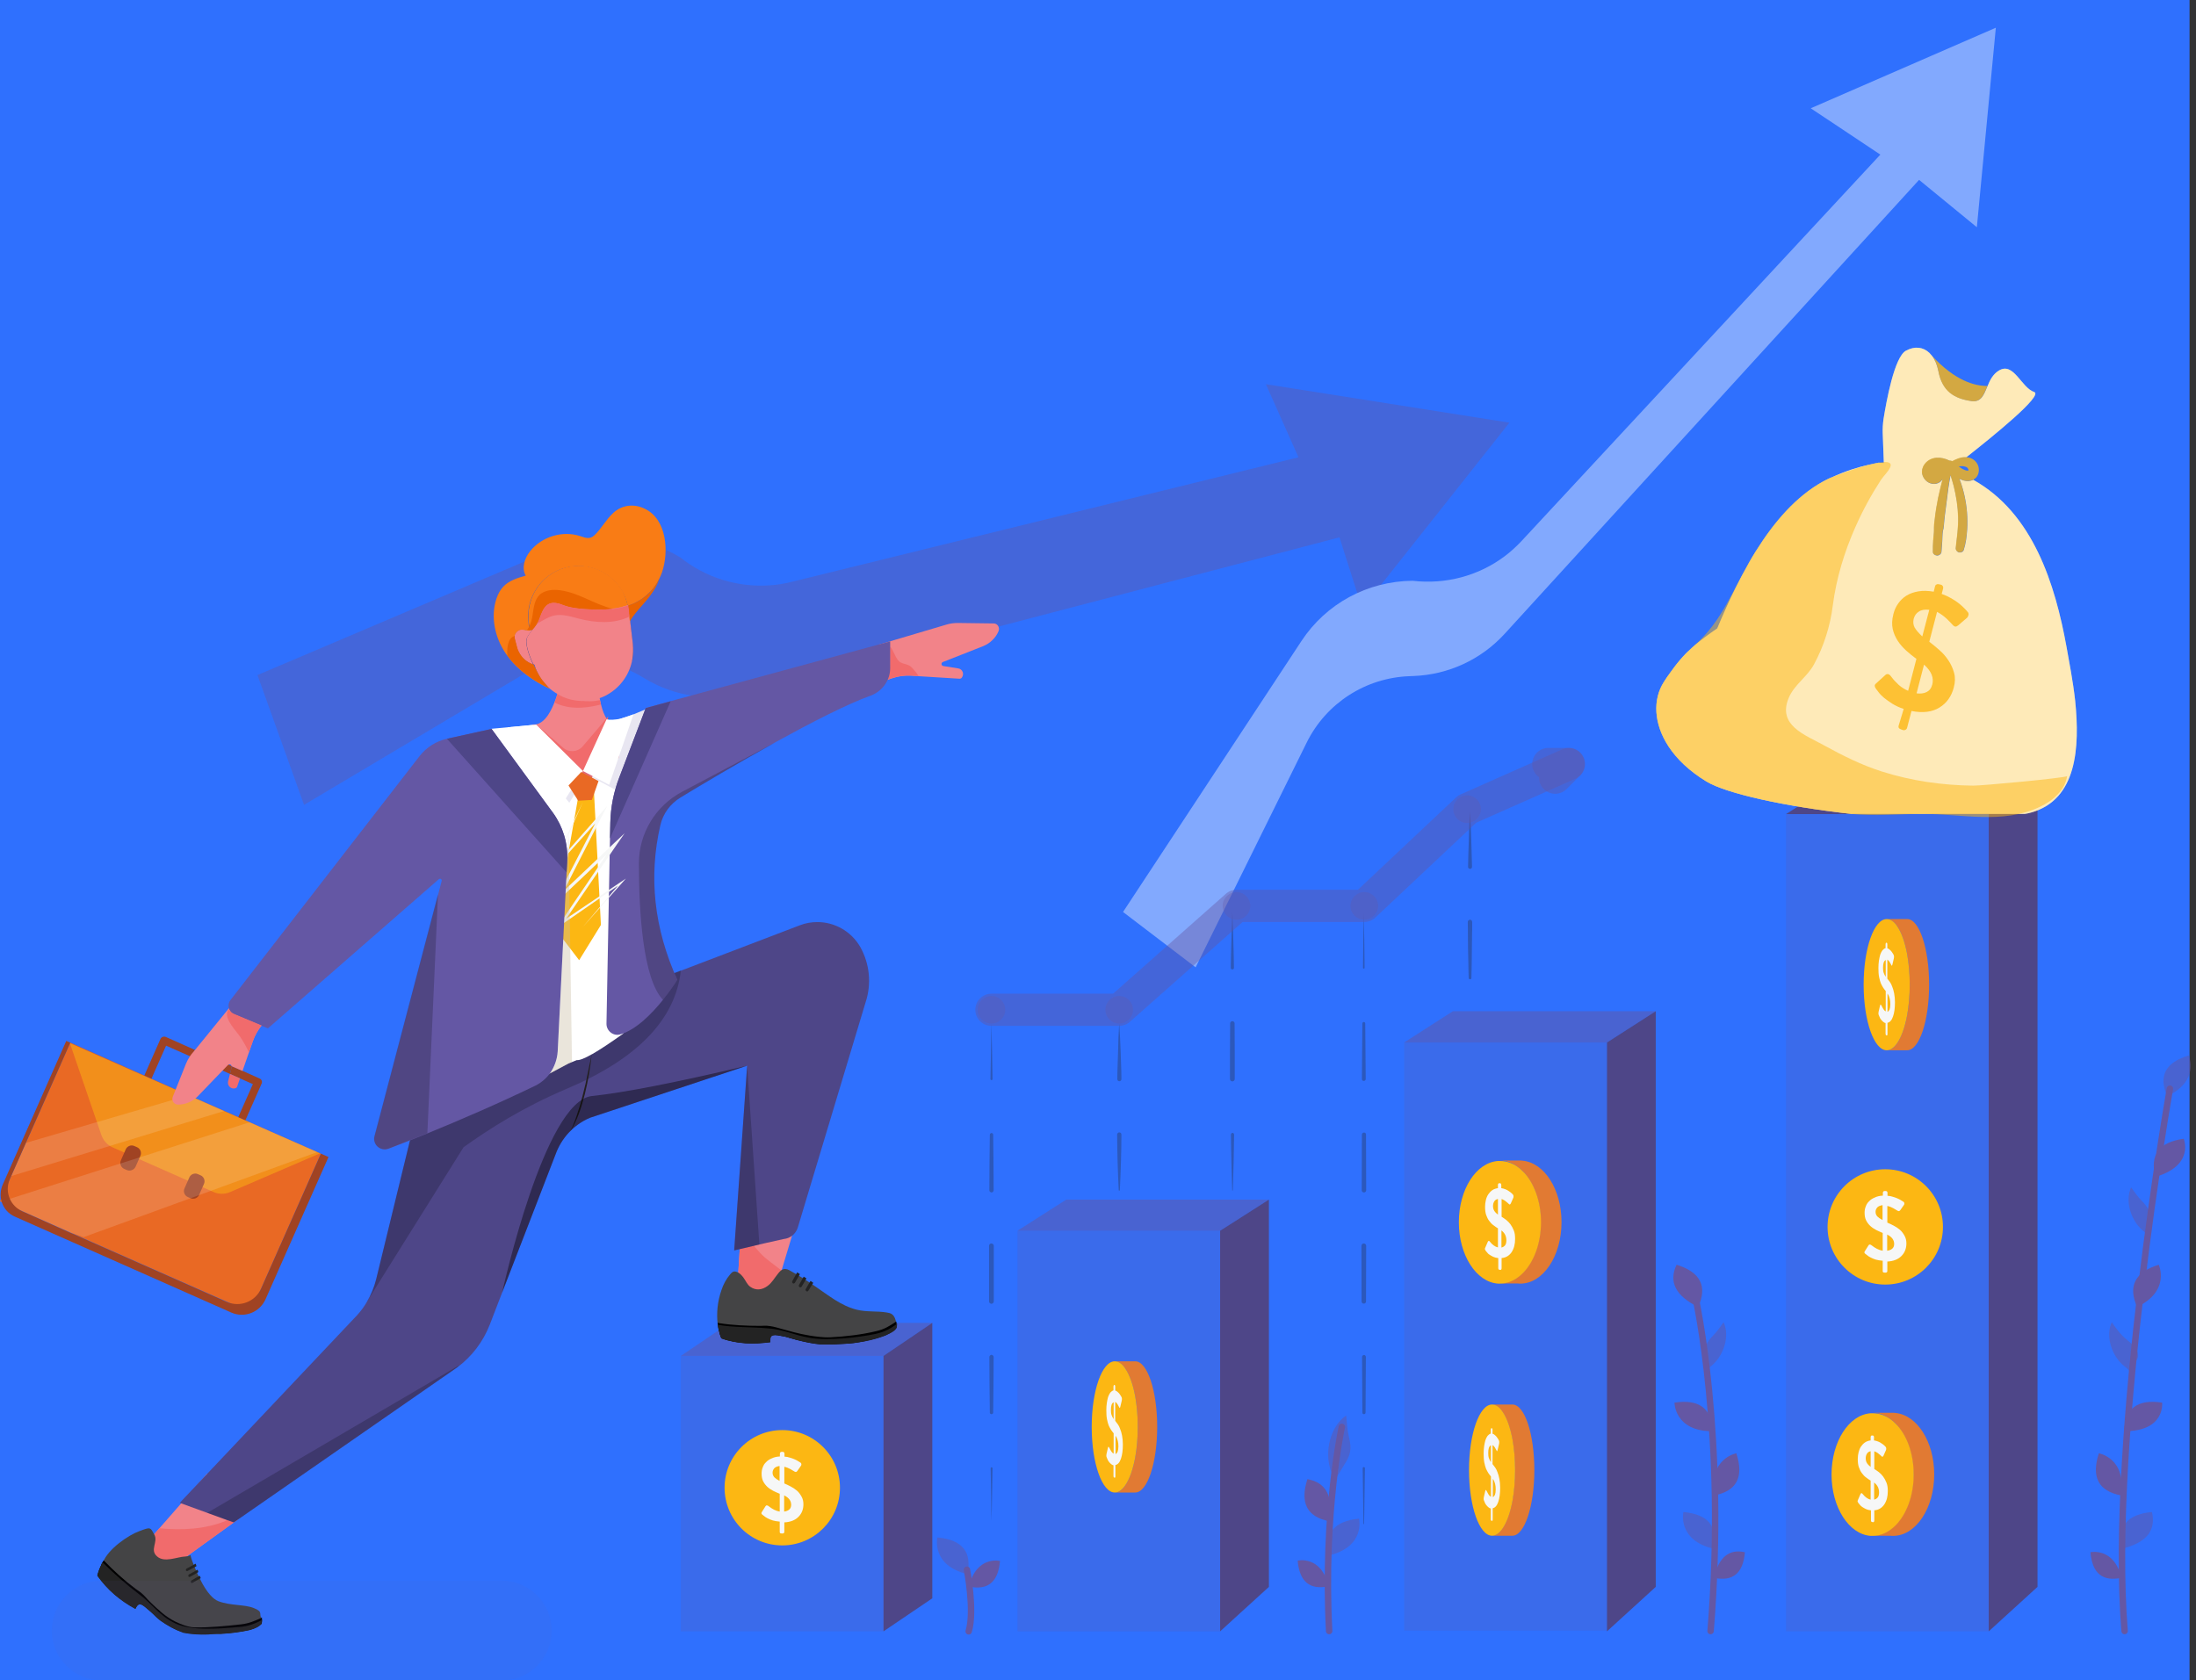 <?xml version="1.0" encoding="UTF-8"?>
<svg width="341px" height="261px" viewBox="0 0 341 261" version="1.1" xmlns="http://www.w3.org/2000/svg" xmlns:xlink="http://www.w3.org/1999/xlink">
    <rect x="0" y="0" width="341" height="261" fill="#333333" stroke="none"/>
    <title>编组 41</title>
    <g id="官网" stroke="none" stroke-width="1" fill="none" fill-rule="evenodd">
        <g id="官网-秘鲁V2" transform="translate(-964, -254)">
            <g id="编组-39" transform="translate(0, 80)">
                <g id="编组-41" transform="translate(964, 174)">
                    <rect id="矩形" fill="#2F70FE" x="0" y="0" width="340" height="261"></rect>
                    <g id="Partner-hero-image-right" style="mix-blend-mode: luminosity;">
                        <g id="Group" transform="translate(39.981, 0)" fill-rule="nonzero" opacity="0.4">
                            <path d="M190.87,70.113 L171.546,94.513 L168.017,83.46 L75.642,107.639 C70.41,108.996 64.882,108.206 60.242,105.443 L59.699,105.122 C53.85,101.619 46.545,101.594 40.672,105.098 L7.231,125.008 L2.443,111.66 L0,104.851 L46.299,85.163 C52.592,82.473 59.798,83.016 65.647,86.569 C69.621,89.752 74.581,91.257 79.566,90.911 C80.702,90.837 81.837,90.665 82.972,90.368 L161.65,71.026 L156.591,59.676 L194.4,65.647 L190.87,70.113 Z" id="Vector" fill="#6457A4"></path>
                            <path d="M279.295,75.943 L275.766,64.89 L183.391,89.068 C178.159,90.425 172.63,89.636 167.991,86.872 L167.448,86.552 C161.599,83.048 154.294,83.024 148.42,86.527 L114.979,106.437 L110.192,93.09 L156.342,72.834 C162.709,70.046 169.965,70.613 175.888,74.364 C179.911,77.694 184.945,79.298 189.955,78.953 C191.115,78.879 192.251,78.681 193.386,78.41 L272.853,58.327 L267.695,46.41 L298.619,51.542 L279.295,75.943 Z" id="Vector" fill="#FFFFFF" transform="translate(204.405, 76.424) rotate(-32.945) translate(-204.405, -76.424) "></path>
                        </g>
                        <path d="M145.559,238.795 C145.559,238.795 144.547,243.113 150.223,244.494 C150.964,241.04 149.409,239.141 145.559,238.795 Z" id="Vector" fill="#6457A4" fill-rule="nonzero" opacity="0.5"></path>
                        <path d="M155.283,242.447 C155.283,242.422 151.605,241.583 150.47,246.419 C153.399,247.044 155.003,245.72 155.283,242.447 Z" id="Vector" fill="#6457A4" fill-rule="nonzero"></path>
                        <path d="M150.149,243.804 C150.149,243.804 151.383,250.194 150.421,253.376" id="Vector" stroke="#6457A4" stroke-linecap="round" stroke-linejoin="round" stroke-dasharray="0,0" fill-rule="nonzero"></path>
                        <path d="M203.013,229.74 C205.925,230.25 207.068,232.43 206.443,236.279 C202.971,235.621 201.828,233.441 203.013,229.74 Z" id="Vector" fill="#6457A4" fill-rule="nonzero"></path>
                        <path d="M206.591,228.235 C205.703,225.423 206.517,221.623 209.034,219.847 C209.133,221.007 209.207,222.117 209.479,223.252 C209.923,225.028 209.725,226.015 208.738,227.495 C208.195,228.383 207.776,229.222 207.06,230.012 C207.258,229.79 206.69,228.507 206.591,228.235 Z" id="Vector" fill="#6457A4" fill-rule="nonzero" opacity="0.5"></path>
                        <g id="Group" transform="translate(201.507, 221.623)" fill-rule="nonzero">
                            <path d="M9.526,14.261 C9.526,14.261 10.563,18.579 4.862,19.96 C4.122,16.506 5.676,14.607 9.526,14.261 Z" id="Vector" fill="#6457A4" opacity="0.5"></path>
                            <path d="M9.31124163e-05,20.774 C-0.025,20.749 3.653,19.911 4.813,24.746 C1.884,25.371 0.28,24.047 9.31124163e-05,20.774 Z" id="Vector" fill="#6457A4"></path>
                            <path d="M6.861,0 C6.861,0 3.924,13.224 4.887,31.704" id="Vector" stroke="#6457A4" stroke-linecap="round" stroke-linejoin="round" stroke-dasharray="0,0"></path>
                        </g>
                        <path d="M260.343,196.433 C259.076,199.097 260.195,201.285 263.699,202.996 C265.164,199.772 264.045,197.584 260.343,196.433 Z" id="Vector" fill="#6457A4" fill-rule="nonzero"></path>
                        <path d="M265.945,211.977 C267.648,210.447 268.635,207.56 267.648,205.365 C267.105,206.105 266.636,206.82 265.97,207.486 C264.958,208.498 264.686,209.238 264.76,210.644 C264.835,211.434 264.76,212.174 264.933,212.988 C264.884,212.766 265.797,212.125 265.945,211.977 Z" id="Vector" fill="#6457A4" fill-rule="nonzero" opacity="0.5"></path>
                        <path d="M261.404,234.848 C261.404,234.848 260.392,239.166 266.069,240.547 C266.809,237.093 265.254,235.193 261.404,234.848 Z" id="Vector" fill="#6457A4" fill-rule="nonzero" opacity="0.5"></path>
                        <path d="M260.022,217.849 C259.997,217.873 260.047,222.314 265.896,222.29 C265.814,218.753 263.856,217.273 260.022,217.849 Z" id="Vector" fill="#6457A4" fill-rule="nonzero"></path>
                        <path d="M269.622,225.719 C269.647,225.719 265.279,226.484 266.216,232.257 C269.688,231.582 270.823,229.403 269.622,225.719 Z" id="Vector" fill="#6457A4" fill-rule="nonzero"></path>
                        <path d="M270.955,241.09 C268.503,240.531 266.899,241.855 266.142,245.062 C269.071,245.687 270.675,244.363 270.955,241.09 Z" id="Vector" fill="#6457A4" fill-rule="nonzero"></path>
                        <path d="M263.304,201.664 C263.304,201.664 268.092,222.932 265.624,253.328" id="Vector" stroke="#6457A4" stroke-linecap="round" stroke-linejoin="round" stroke-dasharray="0,0" fill-rule="nonzero"></path>
                        <path d="M335.22,196.433 C335.195,196.433 337.12,200.43 331.864,202.996 C330.399,199.772 331.518,197.584 335.22,196.433 Z" id="Vector" fill="#6457A4" fill-rule="nonzero"></path>
                        <path d="M329.618,211.977 C327.915,210.447 326.928,207.56 327.915,205.365 C328.458,206.105 328.927,206.82 329.593,207.486 C330.605,208.498 332.086,209.238 332.012,210.644 C331.938,211.434 330.778,212.174 330.63,212.988 C330.679,212.766 329.766,212.125 329.618,211.977 Z" id="Vector" fill="#6457A4" fill-rule="nonzero" opacity="0.5"></path>
                        <path d="M332.629,191.03 C330.926,189.501 329.939,186.614 330.926,184.418 C331.469,185.158 331.938,185.874 332.604,186.54 C333.616,187.552 333.887,188.292 333.813,189.698 C333.739,190.512 333.813,191.252 333.641,192.042 C333.69,191.82 332.777,191.178 332.629,191.03 Z" id="Vector" fill="#6457A4" fill-rule="nonzero" opacity="0.5"></path>
                        <path d="M334.159,234.848 C334.833,237.726 333.279,239.626 329.494,240.547 C328.754,237.093 330.309,235.193 334.159,234.848 Z" id="Vector" fill="#6457A4" fill-rule="nonzero" opacity="0.5"></path>
                        <path d="M335.738,217.849 C335.738,217.873 336.257,222.314 329.865,222.29 C329.947,218.753 331.905,217.273 335.738,217.849 Z" id="Vector" fill="#6457A4" fill-rule="nonzero"></path>
                        <path d="M339.095,176.869 C339.095,176.893 340.822,180.989 334.702,182.79 C333.797,179.369 335.261,177.395 339.095,176.869 Z" id="Vector" fill="#6457A4" fill-rule="nonzero"></path>
                        <path d="M325.916,225.719 C325.916,225.719 330.284,226.484 329.322,232.257 C325.85,231.582 324.715,229.403 325.916,225.719 Z" id="Vector" fill="#6457A4" fill-rule="nonzero"></path>
                        <path d="M324.608,241.09 C324.583,241.09 328.261,240.251 329.42,245.062 C326.492,245.687 324.888,244.363 324.608,241.09 Z" id="Vector" fill="#6457A4" fill-rule="nonzero"></path>
                        <path d="M339.86,163.94 C339.86,163.94 341.661,167.838 336.528,170.256 C335.146,167.115 336.257,165.009 339.86,163.94 Z" id="Vector" fill="#6457A4" fill-rule="nonzero" opacity="0.5"></path>
                        <path d="M336.948,169.096 C336.948,169.096 327.446,222.956 329.914,253.327" id="Vector" stroke="#6457A4" stroke-linecap="round" stroke-linejoin="round" stroke-dasharray="0,0" fill-rule="nonzero"></path>
                        <g id="Group" transform="translate(105.727, 121.603)">
                            <g id="Vector">
                                <path d="M31.491,88.992 L31.491,131.773 L0,131.773 L0,88.992 L31.491,88.992 Z" fill="#6457A4" opacity="0.2"></path>
                                <path d="M0,88.992 L31.466,88.992 L39.043,83.86 L7.577,83.86 L0,88.992 Z" fill="#6457A4" fill-rule="nonzero" opacity="0.5"></path>
                                <path d="M39.043,126.642 L39.043,83.86 L31.466,88.992 L31.466,131.773 L39.043,126.642 Z" fill="#4E4688" fill-rule="nonzero"></path>
                                <path d="M83.762,69.551 L83.762,131.774 L52.271,131.774 L52.271,69.551 L83.762,69.551 Z" fill="#6457A4" opacity="0.2"></path>
                                <path d="M52.271,69.551 L83.737,69.551 L91.314,64.715 L59.848,64.715 L52.271,69.551 Z" fill="#6457A4" fill-rule="nonzero" opacity="0.5"></path>
                                <path d="M91.314,124.866 L91.314,67.133 L91.314,64.715 L83.737,69.551 L83.737,131.774 L91.314,124.866 Z" fill="#4E4688" fill-rule="nonzero"></path>
                                <path d="M143.807,40.314 L143.807,131.65 L112.316,131.65 L112.316,40.314 L143.807,40.314 Z" fill="#6457A4" opacity="0.2"></path>
                                <path d="M112.316,40.314 L143.807,40.314 L151.383,35.453 L119.892,35.453 L112.316,40.314 Z" fill="#6457A4" fill-rule="nonzero" opacity="0.5"></path>
                                <path d="M151.383,124.865 L151.383,37.896 L151.383,35.453 L143.807,40.314 L143.807,131.773 L151.383,124.865 Z" fill="#4E4688" fill-rule="nonzero"></path>
                                <g transform="translate(171.621, 0)">
                                    <path d="M31.491,4.836 L31.491,131.773 L0,131.773 L0,4.836 L31.491,4.836 Z" fill="#6457A4" opacity="0.2"></path>
                                    <path d="M0,4.836 L31.466,4.836 L39.043,0 L7.577,0 L0,4.836 Z" fill="#4E4688" fill-rule="nonzero"></path>
                                    <path d="M39.043,124.865 L39.043,2.418 L39.043,0 L31.466,4.836 L31.466,131.774 L39.043,124.865 Z" fill="#4E4688" fill-rule="nonzero"></path>
                                </g>
                                <g transform="translate(178.062, 60.002)">
                                    <g fill="#FCB713">
                                        <path d="M8.959,17.912 C4.011,17.912 0,13.902 0,8.956 C0,4.01 4.011,0 8.959,0 C13.906,0 17.917,4.01 17.917,8.956 C17.917,13.902 13.906,17.912 8.959,17.912 Z"></path>
                                    </g>
                                    <g transform="translate(5.716, 3.38)" fill="#F6F7F7">
                                        <path d="M1.786,10.658 C1.49,10.56 1.219,10.461 0.996,10.338 C0.774,10.214 0.577,10.116 0.453,9.992 C0.305,9.869 0.207,9.795 0.133,9.745 C0.059,9.671 0.009,9.622 0.009,9.573 C-0.015,9.523 0.009,9.425 0.083,9.326 L0.626,8.463 C0.676,8.364 0.75,8.314 0.848,8.314 C0.947,8.314 1.046,8.364 1.194,8.487 C1.416,8.66 1.663,8.833 1.959,8.981 C2.255,9.129 2.551,9.227 2.847,9.277 L2.847,6.513 C2.527,6.39 2.181,6.217 1.86,6.069 C1.539,5.897 1.219,5.699 0.947,5.453 C0.676,5.206 0.453,4.91 0.281,4.589 C0.108,4.244 0.034,3.849 0.034,3.38 C0.034,3.035 0.083,2.714 0.207,2.418 C0.305,2.122 0.478,1.826 0.725,1.604 C0.947,1.357 1.243,1.16 1.613,1.012 C1.959,0.839 2.378,0.74 2.872,0.715 L2.872,0.271 C2.872,0.197 2.897,0.123 2.946,0.074 C2.995,0.025 3.07,0 3.144,0 L3.316,0 C3.39,0 3.464,0.025 3.514,0.074 C3.563,0.123 3.588,0.197 3.588,0.271 L3.588,0.74 C3.909,0.765 4.205,0.814 4.476,0.913 C4.748,0.987 4.994,1.086 5.217,1.184 C5.439,1.283 5.611,1.382 5.76,1.48 C5.908,1.579 6.006,1.628 6.08,1.678 C6.154,1.727 6.204,1.801 6.204,1.9 C6.228,1.998 6.204,2.072 6.154,2.146 L5.587,2.961 C5.463,3.133 5.34,3.158 5.192,3.084 C4.994,2.961 4.748,2.813 4.476,2.665 C4.205,2.517 3.909,2.393 3.563,2.319 L3.563,4.91 C3.884,5.033 4.205,5.206 4.55,5.379 C4.896,5.551 5.217,5.773 5.513,6.02 C5.809,6.267 6.031,6.587 6.228,6.933 C6.426,7.278 6.525,7.673 6.525,8.142 C6.525,8.907 6.278,9.573 5.76,10.091 C5.241,10.609 4.526,10.905 3.563,10.954 L3.563,12.435 C3.563,12.509 3.538,12.583 3.489,12.607 C3.44,12.657 3.366,12.681 3.292,12.681 C3.218,12.681 3.119,12.681 2.995,12.657 C2.897,12.632 2.847,12.558 2.847,12.435 L2.847,10.831 L2.823,10.831 C2.428,10.806 2.082,10.732 1.786,10.658 Z M2.008,2.541 C1.836,2.739 1.737,2.961 1.737,3.232 C1.737,3.528 1.836,3.75 2.008,3.948 C2.181,4.12 2.453,4.318 2.823,4.515 L2.823,2.196 C2.453,2.245 2.181,2.369 2.008,2.541 Z M4.328,8.956 C4.526,8.783 4.624,8.537 4.624,8.216 C4.624,7.944 4.55,7.673 4.378,7.426 C4.205,7.18 3.933,6.958 3.538,6.76 L3.538,9.277 C3.859,9.227 4.131,9.129 4.328,8.956 Z"></path>
                                    </g>
                                </g>
                                <g transform="translate(120.806, 58.645)">
                                    <path d="M9.551,19.121 C9.428,19.121 9.304,19.121 9.156,19.096 L6.343,19.096 C6.886,19.096 7.404,18.998 7.922,18.8 C8.638,18.529 9.304,18.085 9.896,17.468 C11.599,15.765 12.71,12.854 12.71,9.548 C12.71,6.242 11.599,3.355 9.896,1.628 C9.304,1.036 8.638,0.592 7.922,0.296 C7.404,0.099 6.886,0 6.318,0 L9.502,0 C9.625,0 9.748,0 9.872,0.025 C13.278,0.321 15.943,4.49 15.943,9.573 C15.943,14.853 13.08,19.121 9.551,19.121 Z" fill="#F37C20" fill-rule="nonzero" opacity="0.9"></path>
                                    <g transform="translate(0, 0.074)">
                                        <path d="M9.946,17.418 C9.353,18.011 8.687,18.479 7.971,18.751 C7.478,18.948 6.935,19.047 6.392,19.047 C6.293,19.047 6.195,19.047 6.096,19.047 C2.715,18.825 0,14.631 0,9.523 C0,4.416 2.69,0.222 6.096,0 C6.195,0 6.293,0 6.392,0 C6.935,0 7.478,0.099 7.996,0.296 C8.712,0.567 9.378,1.012 9.97,1.628 C11.624,3.281 12.759,6.193 12.759,9.499 C12.759,12.805 11.649,15.691 9.946,17.418 Z" fill="#FCB713" fill-rule="nonzero"></path>
                                        <g transform="translate(4.038, 3.454)" fill="#F6F7F7">
                                            <path d="M1.293,11.423 C1.071,11.324 0.898,11.201 0.725,11.102 C0.553,11.004 0.429,10.856 0.331,10.732 C0.232,10.609 0.158,10.51 0.108,10.461 C0.059,10.387 0.034,10.313 0.01,10.264 C-0.015,10.214 0.01,10.116 0.059,10.017 L0.454,9.104 C0.503,9.005 0.553,8.956 0.602,8.956 C0.676,8.956 0.75,9.005 0.849,9.153 C0.997,9.351 1.194,9.523 1.392,9.671 C1.589,9.819 1.811,9.918 2.033,9.968 L2.033,7.007 C1.787,6.859 1.564,6.711 1.318,6.513 C1.071,6.341 0.873,6.119 0.676,5.847 C0.479,5.601 0.331,5.28 0.207,4.934 C0.084,4.589 0.034,4.145 0.034,3.651 C0.034,3.281 0.084,2.936 0.158,2.615 C0.232,2.294 0.355,1.998 0.528,1.727 C0.701,1.48 0.898,1.258 1.145,1.086 C1.392,0.913 1.688,0.814 2.033,0.765 L2.033,0.271 C2.033,0.197 2.058,0.123 2.083,0.074 C2.132,0.025 2.157,0 2.231,0 L2.354,0 C2.404,0 2.453,0.025 2.502,0.074 C2.527,0.123 2.552,0.197 2.552,0.271 L2.552,0.765 C2.774,0.79 2.996,0.864 3.193,0.938 C3.391,1.012 3.564,1.11 3.736,1.234 C3.884,1.332 4.032,1.431 4.131,1.53 C4.23,1.628 4.304,1.702 4.353,1.752 C4.403,1.801 4.427,1.875 4.452,1.974 C4.452,2.072 4.452,2.171 4.427,2.245 L4.032,3.133 C3.934,3.306 3.86,3.355 3.761,3.257 C3.613,3.109 3.44,2.961 3.243,2.813 C3.045,2.64 2.823,2.541 2.601,2.443 L2.601,5.206 C2.823,5.354 3.07,5.502 3.317,5.699 C3.564,5.897 3.786,6.119 3.983,6.39 C4.18,6.661 4.353,6.982 4.501,7.352 C4.649,7.722 4.699,8.142 4.699,8.635 C4.699,9.474 4.526,10.14 4.156,10.708 C3.786,11.25 3.267,11.571 2.601,11.621 L2.601,13.2 C2.601,13.274 2.576,13.348 2.552,13.397 C2.502,13.446 2.453,13.471 2.404,13.471 C2.354,13.471 2.28,13.446 2.206,13.422 C2.132,13.397 2.083,13.323 2.083,13.2 L2.083,11.621 L2.033,11.621 C1.762,11.596 1.515,11.522 1.293,11.423 Z M1.466,2.813 C1.342,3.01 1.268,3.257 1.268,3.553 C1.268,3.849 1.342,4.096 1.466,4.293 C1.589,4.49 1.787,4.688 2.033,4.885 L2.033,2.443 C1.787,2.492 1.589,2.615 1.466,2.813 Z M3.119,9.671 C3.267,9.499 3.341,9.227 3.341,8.882 C3.341,8.586 3.292,8.314 3.169,8.043 C3.045,7.772 2.848,7.55 2.576,7.328 L2.576,9.992 L2.552,9.992 C2.774,9.943 2.971,9.844 3.119,9.671 Z"></path>
                                        </g>
                                    </g>
                                </g>
                                <g transform="translate(178.679, 97.825)">
                                    <path d="M9.551,19.121 C9.428,19.121 9.304,19.121 9.156,19.096 L6.343,19.096 C6.886,19.096 7.404,18.998 7.922,18.8 C8.638,18.529 9.304,18.085 9.896,17.468 C11.599,15.765 12.71,12.854 12.71,9.548 C12.71,6.242 11.599,3.355 9.896,1.628 C9.304,1.036 8.638,0.592 7.922,0.296 C7.404,0.099 6.886,0 6.318,0 L9.502,0 C9.625,0 9.748,0 9.872,0.025 C13.278,0.321 15.943,4.49 15.943,9.573 C15.943,14.853 13.08,19.121 9.551,19.121 Z" fill="#F37C20" fill-rule="nonzero" opacity="0.9"></path>
                                    <g transform="translate(0, 0.074)">
                                        <path d="M9.946,17.419 C9.353,18.011 8.687,18.479 7.971,18.751 C7.478,18.948 6.935,19.047 6.392,19.047 C6.293,19.047 6.195,19.047 6.096,19.047 C2.715,18.825 0,14.631 0,9.523 C0,4.416 2.69,0.222 6.096,0 C6.195,0 6.293,0 6.392,0 C6.935,0 7.478,0.099 7.996,0.296 C8.712,0.567 9.378,1.012 9.97,1.628 C11.649,3.281 12.759,6.193 12.759,9.499 C12.759,12.805 11.649,15.691 9.946,17.419 Z" fill="#FCB713" fill-rule="nonzero"></path>
                                        <g transform="translate(4.038, 3.454)" fill="#F6F7F7">
                                            <path d="M1.293,11.423 C1.071,11.324 0.898,11.201 0.725,11.102 C0.553,10.979 0.429,10.856 0.33,10.732 C0.232,10.609 0.158,10.51 0.108,10.461 C0.059,10.387 0.034,10.313 0.01,10.264 C-0.015,10.214 0.01,10.116 0.059,10.017 L0.454,9.104 C0.503,9.005 0.553,8.956 0.602,8.956 C0.676,8.956 0.75,9.005 0.849,9.153 C0.997,9.351 1.194,9.523 1.392,9.671 C1.589,9.819 1.811,9.918 2.033,9.968 L2.033,7.007 C1.787,6.859 1.564,6.711 1.318,6.513 C1.071,6.341 0.873,6.119 0.676,5.847 C0.479,5.601 0.33,5.28 0.207,4.934 C0.084,4.589 0.034,4.145 0.034,3.651 C0.034,3.281 0.084,2.936 0.158,2.615 C0.232,2.295 0.355,1.998 0.528,1.727 C0.701,1.48 0.898,1.258 1.145,1.086 C1.392,0.913 1.688,0.814 2.033,0.765 L2.033,0.271 C2.033,0.197 2.058,0.123 2.083,0.074 C2.132,0.025 2.157,0 2.231,0 L2.354,0 C2.404,0 2.453,0.025 2.502,0.074 C2.527,0.123 2.552,0.197 2.552,0.271 L2.552,0.765 C2.774,0.79 2.996,0.864 3.193,0.938 C3.391,1.012 3.563,1.11 3.736,1.234 C3.909,1.357 4.032,1.431 4.131,1.53 C4.23,1.628 4.304,1.702 4.353,1.752 C4.403,1.801 4.427,1.875 4.452,1.974 C4.452,2.072 4.452,2.171 4.427,2.245 L4.032,3.133 C3.934,3.306 3.86,3.355 3.761,3.257 C3.613,3.109 3.44,2.961 3.243,2.813 C3.045,2.64 2.823,2.541 2.601,2.443 L2.601,5.206 C2.823,5.354 3.07,5.502 3.317,5.699 C3.563,5.897 3.786,6.119 3.983,6.39 C4.18,6.661 4.353,6.982 4.501,7.352 C4.649,7.722 4.699,8.142 4.699,8.635 C4.699,9.474 4.526,10.14 4.156,10.708 C3.786,11.25 3.267,11.571 2.601,11.621 L2.601,13.2 C2.601,13.274 2.576,13.348 2.552,13.397 C2.502,13.446 2.453,13.471 2.404,13.471 C2.354,13.471 2.28,13.446 2.206,13.422 C2.132,13.397 2.083,13.323 2.083,13.2 L2.083,11.621 L2.033,11.621 C1.762,11.596 1.515,11.522 1.293,11.423 Z M1.466,2.813 C1.342,3.01 1.268,3.257 1.268,3.553 C1.268,3.849 1.342,4.096 1.466,4.293 C1.589,4.49 1.787,4.688 2.033,4.885 L2.033,2.443 C1.787,2.492 1.589,2.615 1.466,2.813 Z M3.119,9.647 C3.267,9.474 3.341,9.203 3.341,8.857 C3.341,8.561 3.292,8.29 3.169,8.018 C3.045,7.747 2.848,7.525 2.576,7.303 L2.576,9.968 L2.552,9.968 C2.774,9.918 2.971,9.819 3.119,9.647 Z"></path>
                                        </g>
                                    </g>
                                </g>
                                <g transform="translate(63.796, 89.831)">
                                    <path d="M6.762,20.379 L3.603,20.379 C4.171,20.379 4.738,19.984 5.207,19.269 C5.874,18.307 6.417,16.777 6.762,14.902 C7.009,13.496 7.157,11.892 7.157,10.19 C7.157,8.487 7.009,6.884 6.762,5.477 C6.417,3.602 5.874,2.072 5.207,1.11 C4.738,0.419 4.171,0 3.603,0 L6.762,0 C8.638,0 10.168,4.564 10.168,10.19 C10.168,15.815 8.638,20.379 6.762,20.379 Z" fill="#F37C20" fill-rule="nonzero" opacity="0.9"></path>
                                    <g transform="translate(0, 0)">
                                        <path d="M6.762,14.902 C6.417,16.777 5.874,18.307 5.207,19.269 C4.738,19.96 4.171,20.379 3.603,20.379 L3.579,20.379 C1.604,20.379 0,15.815 0,10.19 C0,4.564 1.604,0 3.579,0 L3.603,0 C4.171,0 4.738,0.395 5.207,1.11 C5.874,2.072 6.417,3.602 6.762,5.477 C7.009,6.884 7.157,8.487 7.157,10.19 C7.157,11.892 7.009,13.496 6.762,14.902 Z" fill="#FCB713" fill-rule="nonzero"></path>
                                        <g transform="translate(2.27, 3.677)" fill="#F6F7F7">
                                            <path d="M0.716,12.262 C0.592,12.163 0.494,12.04 0.395,11.917 C0.296,11.793 0.222,11.67 0.173,11.522 C0.123,11.399 0.074,11.3 0.049,11.226 C0.025,11.152 0,11.078 0,11.004 C0,10.93 0,10.856 0.025,10.732 L0.247,9.77 C0.271,9.671 0.296,9.597 0.346,9.597 C0.37,9.597 0.42,9.671 0.494,9.795 C0.592,9.992 0.691,10.19 0.79,10.338 C0.913,10.51 1.012,10.609 1.135,10.658 L1.135,7.5 C1.012,7.352 0.864,7.18 0.74,6.982 C0.617,6.785 0.494,6.563 0.37,6.291 C0.271,6.02 0.173,5.699 0.099,5.305 C0.025,4.934 0,4.466 0,3.923 C0,3.528 0.025,3.158 0.074,2.813 C0.123,2.467 0.197,2.146 0.271,1.875 C0.37,1.604 0.469,1.382 0.617,1.184 C0.765,1.012 0.938,0.888 1.111,0.839 L1.111,0.321 C1.111,0.247 1.111,0.173 1.135,0.099 C1.16,0.049 1.185,0 1.209,0 L1.283,0 C1.308,0 1.333,0.025 1.357,0.099 C1.382,0.148 1.382,0.222 1.382,0.321 L1.382,0.864 C1.505,0.888 1.629,0.962 1.728,1.061 C1.851,1.16 1.95,1.258 2.024,1.357 C2.122,1.48 2.172,1.579 2.246,1.678 C2.295,1.776 2.345,1.85 2.369,1.9 C2.394,1.949 2.419,2.023 2.419,2.146 C2.419,2.245 2.419,2.344 2.394,2.443 L2.172,3.38 C2.122,3.577 2.073,3.627 2.024,3.503 C1.95,3.355 1.851,3.183 1.752,3.01 C1.654,2.837 1.53,2.714 1.382,2.615 L1.382,5.576 C1.505,5.724 1.629,5.897 1.777,6.094 C1.925,6.291 2.048,6.538 2.147,6.834 C2.271,7.13 2.369,7.476 2.443,7.87 C2.517,8.265 2.567,8.734 2.567,9.252 C2.567,10.14 2.468,10.88 2.271,11.448 C2.073,12.04 1.777,12.361 1.407,12.435 L1.407,14.112 C1.407,14.186 1.407,14.26 1.382,14.334 C1.357,14.384 1.333,14.409 1.308,14.409 C1.283,14.409 1.234,14.384 1.185,14.359 C1.135,14.334 1.111,14.26 1.111,14.112 L1.111,12.484 L1.135,12.484 C0.987,12.459 0.839,12.385 0.716,12.262 Z M0.814,3.084 C0.74,3.306 0.716,3.553 0.716,3.874 C0.716,4.194 0.74,4.466 0.814,4.663 C0.888,4.885 0.987,5.082 1.135,5.305 L1.135,2.689 C0.987,2.739 0.888,2.887 0.814,3.084 Z M1.752,10.387 C1.826,10.19 1.876,9.918 1.876,9.548 C1.876,9.227 1.851,8.931 1.777,8.66 C1.703,8.389 1.604,8.117 1.431,7.895 L1.431,10.732 C1.555,10.683 1.654,10.56 1.752,10.387 Z"></path>
                                        </g>
                                    </g>
                                </g>
                                <g transform="translate(122.385, 96.542)">
                                    <path d="M6.737,20.379 L3.578,20.379 C4.146,20.379 4.714,19.984 5.183,19.269 C5.849,18.307 6.392,16.777 6.737,14.902 C6.984,13.496 7.132,11.892 7.132,10.19 C7.132,8.487 6.984,6.884 6.737,5.477 C6.392,3.602 5.849,2.072 5.183,1.11 C4.714,0.419 4.146,0 3.578,0 L6.737,0 C8.638,0 10.143,4.564 10.143,10.19 C10.143,15.815 8.613,20.379 6.737,20.379 Z" fill="#F37C20" fill-rule="nonzero" opacity="0.9"></path>
                                    <g transform="translate(0, 0)">
                                        <path d="M6.762,14.902 C6.417,16.777 5.874,18.307 5.207,19.269 C4.738,19.96 4.171,20.379 3.603,20.379 L3.579,20.379 C1.604,20.379 0,15.815 0,10.19 C0,4.564 1.604,0 3.579,0 L3.603,0 C4.171,0 4.738,0.395 5.207,1.11 C5.874,2.072 6.417,3.602 6.762,5.477 C7.009,6.884 7.157,8.487 7.157,10.19 C7.157,11.892 7.009,13.496 6.762,14.902 Z" fill="#FCB713" fill-rule="nonzero"></path>
                                        <g transform="translate(2.27, 3.676)" fill="#F6F7F7">
                                            <path d="M0.716,12.262 C0.592,12.163 0.494,12.04 0.395,11.917 C0.296,11.793 0.222,11.67 0.173,11.522 C0.123,11.399 0.074,11.3 0.049,11.226 C0.025,11.152 0,11.078 0,11.004 C0,10.93 0,10.856 0.025,10.732 L0.247,9.77 C0.271,9.671 0.296,9.597 0.346,9.597 C0.37,9.597 0.42,9.671 0.494,9.795 C0.592,9.992 0.691,10.19 0.79,10.338 C0.913,10.51 1.012,10.609 1.135,10.658 L1.135,7.5 C1.012,7.352 0.864,7.18 0.74,6.982 C0.617,6.785 0.494,6.563 0.37,6.291 C0.271,6.02 0.173,5.699 0.099,5.305 C0.025,4.934 0,4.466 0,3.923 C0,3.528 0.025,3.158 0.074,2.813 C0.123,2.467 0.197,2.146 0.271,1.875 C0.37,1.604 0.469,1.382 0.617,1.184 C0.765,1.012 0.938,0.888 1.111,0.839 L1.111,0.321 C1.111,0.247 1.111,0.173 1.135,0.099 C1.16,0.049 1.185,0 1.209,0 L1.283,0 C1.308,0 1.333,0.025 1.357,0.099 C1.382,0.148 1.382,0.222 1.382,0.321 L1.382,0.864 C1.505,0.888 1.629,0.962 1.728,1.061 C1.851,1.16 1.95,1.258 2.024,1.357 C2.122,1.48 2.172,1.579 2.246,1.678 C2.295,1.776 2.345,1.85 2.369,1.9 C2.394,1.949 2.419,2.023 2.419,2.146 C2.419,2.245 2.419,2.344 2.394,2.443 L2.172,3.38 C2.122,3.577 2.073,3.627 2.024,3.503 C1.95,3.355 1.851,3.183 1.752,3.01 C1.654,2.837 1.53,2.714 1.382,2.615 L1.382,5.576 C1.505,5.724 1.629,5.897 1.777,6.094 C1.925,6.291 2.048,6.538 2.147,6.834 C2.271,7.13 2.369,7.476 2.443,7.87 C2.517,8.265 2.567,8.734 2.567,9.252 C2.567,10.14 2.468,10.88 2.271,11.448 C2.073,12.04 1.777,12.361 1.407,12.435 L1.407,14.112 C1.407,14.186 1.407,14.26 1.382,14.334 C1.357,14.384 1.333,14.408 1.308,14.408 C1.283,14.408 1.234,14.384 1.185,14.359 C1.135,14.334 1.111,14.26 1.111,14.112 L1.111,12.484 L1.135,12.484 C0.987,12.459 0.839,12.385 0.716,12.262 Z M0.814,3.059 C0.74,3.281 0.716,3.528 0.716,3.849 C0.716,4.17 0.74,4.441 0.814,4.638 C0.888,4.86 0.987,5.058 1.135,5.28 L1.135,2.665 C0.987,2.714 0.888,2.862 0.814,3.059 Z M1.752,10.362 C1.826,10.165 1.876,9.894 1.876,9.523 C1.876,9.203 1.851,8.907 1.777,8.635 C1.703,8.364 1.604,8.092 1.431,7.87 L1.431,10.708 C1.555,10.658 1.654,10.535 1.752,10.362 Z"></path>
                                        </g>
                                    </g>
                                </g>
                                <g transform="translate(183.664, 21.143)">
                                    <path d="M6.762,20.379 L3.603,20.379 C4.171,20.379 4.738,19.984 5.207,19.269 C5.874,18.307 6.417,16.777 6.762,14.902 C7.009,13.496 7.157,11.892 7.157,10.19 C7.157,8.487 7.009,6.884 6.762,5.477 C6.417,3.602 5.874,2.072 5.207,1.11 C4.738,0.419 4.171,0 3.603,0 L6.762,0 C8.638,0 10.168,4.564 10.168,10.19 C10.168,15.815 8.638,20.379 6.762,20.379 Z" fill="#F37C20" fill-rule="nonzero" opacity="0.9"></path>
                                    <g transform="translate(0, 0.001)">
                                        <path d="M6.762,14.902 C6.417,16.777 5.874,18.307 5.207,19.269 C4.738,19.96 4.171,20.379 3.603,20.379 L3.579,20.379 C1.604,20.379 0,15.815 0,10.19 C0,4.564 1.604,0 3.579,0 L3.603,0 C4.171,0 4.738,0.395 5.207,1.11 C5.874,2.072 6.417,3.602 6.762,5.477 C7.009,6.884 7.157,8.487 7.157,10.19 C7.157,11.892 7.009,13.496 6.762,14.902 Z" fill="#FCB713" fill-rule="nonzero"></path>
                                        <g transform="translate(2.295, 3.676)" fill="#F6F7F7">
                                            <path d="M0.716,12.262 C0.592,12.163 0.494,12.04 0.395,11.917 C0.296,11.793 0.222,11.67 0.173,11.522 C0.123,11.399 0.074,11.3 0.049,11.226 C0.025,11.152 0,11.078 0,11.004 C0,10.93 0,10.856 0.025,10.732 L0.247,9.77 C0.271,9.671 0.296,9.597 0.346,9.597 C0.37,9.597 0.42,9.671 0.494,9.795 C0.592,9.992 0.691,10.19 0.79,10.338 C0.913,10.51 1.012,10.609 1.135,10.658 L1.135,7.5 C1.012,7.352 0.864,7.18 0.74,6.982 C0.617,6.785 0.494,6.563 0.37,6.291 C0.271,6.02 0.173,5.699 0.099,5.304 C0.025,4.934 0,4.466 0,3.923 C0,3.528 0.025,3.158 0.074,2.813 C0.123,2.467 0.197,2.146 0.271,1.875 C0.37,1.604 0.469,1.382 0.617,1.184 C0.765,1.012 0.938,0.888 1.111,0.839 L1.111,0.321 C1.111,0.247 1.111,0.173 1.135,0.099 C1.16,0.049 1.185,0 1.209,0 L1.283,0 C1.308,0 1.333,0.025 1.357,0.099 C1.382,0.148 1.382,0.222 1.382,0.321 L1.382,0.864 C1.505,0.888 1.629,0.962 1.727,1.061 C1.851,1.16 1.95,1.258 2.024,1.357 C2.122,1.48 2.172,1.579 2.246,1.678 C2.295,1.776 2.344,1.85 2.369,1.9 C2.394,1.949 2.418,2.023 2.418,2.146 C2.418,2.245 2.418,2.344 2.394,2.443 L2.172,3.38 C2.122,3.577 2.073,3.627 2.024,3.503 C1.95,3.355 1.851,3.183 1.752,3.01 C1.653,2.837 1.53,2.714 1.382,2.615 L1.382,5.576 C1.505,5.724 1.629,5.897 1.777,6.094 C1.925,6.291 2.048,6.538 2.147,6.834 C2.27,7.13 2.369,7.476 2.443,7.87 C2.517,8.265 2.567,8.734 2.567,9.252 C2.567,10.14 2.468,10.88 2.27,11.448 C2.073,12.04 1.777,12.361 1.407,12.435 L1.407,14.112 C1.407,14.186 1.407,14.26 1.382,14.334 C1.357,14.384 1.333,14.408 1.308,14.408 C1.283,14.408 1.234,14.384 1.185,14.359 C1.135,14.334 1.111,14.26 1.111,14.112 L1.111,12.484 L1.135,12.484 C0.987,12.459 0.839,12.385 0.716,12.262 Z M0.814,3.084 C0.74,3.306 0.716,3.553 0.716,3.874 C0.716,4.194 0.74,4.466 0.814,4.663 C0.888,4.885 0.987,5.082 1.135,5.304 L1.135,2.689 C0.987,2.739 0.888,2.887 0.814,3.084 Z M1.727,10.387 C1.802,10.19 1.851,9.918 1.851,9.548 C1.851,9.227 1.826,8.931 1.752,8.66 C1.678,8.389 1.579,8.117 1.407,7.895 L1.407,10.732 L1.407,10.732 C1.53,10.683 1.629,10.56 1.727,10.387 Z"></path>
                                        </g>
                                    </g>
                                </g>
                            </g>
                            <g transform="translate(6.787, 100.514)" id="Vector">
                                <g fill="#FCB713">
                                    <path d="M8.959,17.912 C4.011,17.912 0,13.902 0,8.956 C0,4.01 4.011,0 8.959,0 C13.906,0 17.917,4.01 17.917,8.956 C17.917,13.902 13.906,17.912 8.959,17.912 Z"></path>
                                </g>
                                <g transform="translate(5.716, 3.381)" fill="#F6F7F7">
                                    <path d="M1.786,10.658 C1.49,10.56 1.219,10.461 0.996,10.338 C0.774,10.214 0.577,10.116 0.453,9.992 C0.305,9.869 0.207,9.795 0.133,9.745 C0.059,9.671 0.009,9.622 0.009,9.573 C-0.015,9.523 0.009,9.425 0.083,9.326 L0.626,8.463 C0.676,8.364 0.75,8.314 0.848,8.314 C0.947,8.314 1.046,8.364 1.194,8.487 C1.416,8.66 1.663,8.833 1.959,8.981 C2.255,9.129 2.551,9.227 2.847,9.277 L2.847,6.513 C2.527,6.39 2.181,6.217 1.86,6.069 C1.539,5.897 1.219,5.699 0.947,5.453 C0.676,5.206 0.453,4.91 0.281,4.589 C0.108,4.244 0.034,3.849 0.034,3.38 C0.034,3.035 0.083,2.714 0.207,2.418 C0.305,2.122 0.478,1.826 0.725,1.604 C0.947,1.357 1.243,1.16 1.613,1.012 C1.959,0.839 2.378,0.74 2.872,0.715 L2.872,0.271 C2.872,0.197 2.897,0.123 2.946,0.074 C2.995,0.025 3.069,0 3.144,0 L3.316,0 C3.39,0 3.464,0.025 3.514,0.074 C3.563,0.123 3.588,0.197 3.588,0.271 L3.588,0.74 C3.909,0.765 4.205,0.814 4.476,0.913 C4.748,0.987 4.994,1.086 5.217,1.184 C5.439,1.283 5.611,1.382 5.76,1.48 C5.908,1.579 6.006,1.628 6.08,1.678 C6.154,1.727 6.204,1.801 6.204,1.9 C6.228,1.998 6.204,2.072 6.154,2.146 L5.587,2.961 C5.463,3.133 5.34,3.158 5.192,3.084 C4.994,2.961 4.748,2.813 4.476,2.665 C4.205,2.517 3.909,2.393 3.563,2.319 L3.563,4.91 C3.884,5.033 4.205,5.206 4.55,5.379 C4.896,5.551 5.217,5.773 5.513,6.02 C5.809,6.267 6.031,6.587 6.228,6.933 C6.426,7.278 6.525,7.673 6.525,8.142 C6.525,8.907 6.278,9.573 5.76,10.091 C5.241,10.609 4.526,10.905 3.563,10.954 L3.563,12.435 C3.563,12.509 3.538,12.583 3.489,12.607 C3.44,12.657 3.366,12.681 3.292,12.681 C3.218,12.681 3.119,12.681 2.995,12.657 C2.897,12.632 2.847,12.558 2.847,12.435 L2.847,10.831 L2.823,10.831 C2.428,10.806 2.082,10.732 1.786,10.658 Z M2.008,2.541 C1.836,2.739 1.737,2.961 1.737,3.232 C1.737,3.528 1.836,3.75 2.008,3.948 C2.181,4.12 2.453,4.318 2.823,4.515 L2.823,2.196 C2.453,2.245 2.181,2.369 2.008,2.541 Z M4.328,8.956 C4.526,8.783 4.624,8.537 4.624,8.216 C4.624,7.944 4.55,7.673 4.378,7.426 C4.205,7.18 3.933,6.958 3.538,6.76 L3.538,9.277 C3.859,9.227 4.131,9.129 4.328,8.956 Z"></path>
                                </g>
                            </g>
                        </g>
                        <g id="Group" transform="translate(0, 78.529)">
                            <path d="M154.098,20.893 C153.703,21.288 153.21,21.609 152.667,21.831 L146.398,24.298 C146.102,24.421 146.151,24.865 146.472,24.915 L148.792,25.285 C149.483,25.383 149.779,26.198 149.335,26.74 C149.261,26.839 149.138,26.888 149.014,26.888 L148.989,26.888 L142.622,26.494 L141.462,26.42 C140.475,26.37 139.488,26.494 138.55,26.814 L135.835,27.727 L136.354,22.349 L136.428,21.609 L146.99,18.475 C147.558,18.303 148.15,18.229 148.743,18.229 L154.271,18.303 C154.888,18.278 155.283,18.919 155.061,19.487 C154.838,20.03 154.518,20.498 154.098,20.893 Z" id="Vector" fill="#F28389" fill-rule="nonzero"></path>
                            <path d="M141.462,26.395 C140.475,26.346 139.488,26.47 138.55,26.79 L137.44,27.16 C137.908,26.445 138.205,25.581 138.205,24.668 L138.205,21.88 C138.797,22.497 139.093,23.953 139.833,24.348 C140.278,24.594 140.821,24.619 141.24,24.866 C141.512,25.039 141.734,25.285 141.931,25.532 C142.203,25.828 142.449,26.149 142.622,26.47 L141.462,26.395 Z" id="Vector" fill="#F16B6C" fill-rule="nonzero"></path>
                            <path d="M121.373,118.768 L119.942,123.505 L119.769,124.146 L117.869,123.727 L117.4,123.604 L114.414,122.937 L114.512,121.235 L115.006,113.291 L115.179,110.429 L124.187,109.417 L121.373,118.768 Z" id="Vector" fill="#F28389" fill-rule="nonzero"></path>
                            <path d="M120.83,122.987 C120.559,123.209 120.263,123.381 119.942,123.53 C119.3,123.801 118.56,123.85 117.869,123.727 C117.696,123.702 117.548,123.653 117.375,123.628 C117.153,123.554 116.931,123.48 116.733,123.381 C115.796,122.937 115.055,122.148 114.512,121.26 L115.006,113.315 C115.253,113.365 115.5,113.463 115.746,113.661 C116.882,114.549 117.696,115.881 118.807,116.819 C119.004,116.991 120.263,117.978 121.349,118.792 C122.237,119.409 123.002,119.903 123.101,119.804 C122.212,120.766 121.817,122.123 120.83,122.987 Z" id="Vector" fill="#F16B6C" fill-rule="nonzero"></path>
                            <path d="M27.542,164.263 L24.901,166.163 L20.212,164.041 L21.274,162.807 L24.753,158.835 L32.182,150.348 L36.674,156.96 L36.994,157.429 L27.542,164.263 Z" id="Vector" fill="#F28389" fill-rule="nonzero"></path>
                            <path d="M38.919,125.281 L19.892,116.868 L11.13,112.995 L9.082,112.082 L0.123,108.11 L0,108.06 L0.839,106.185 L1.728,104.137 L4.023,98.981 L5.38,95.922 L10.908,83.413 L24.556,89.482 L29.615,91.727 L34.206,93.75 L34.823,94.022 L38.771,95.774 L42.671,97.501 L49.063,100.313 L49.26,100.412 L49.828,100.659 L38.919,125.281 Z" id="Vector" fill="#E96924" fill-rule="nonzero"></path>
                            <path d="M27.518,164.263 C26.728,164.436 25.963,164.609 25.173,164.782 C23.964,165.053 22.458,165.226 21.718,164.214 C21.422,163.819 21.323,163.301 21.274,162.808 L24.753,158.836 C28.233,159.181 31.91,158.984 35.02,157.701 C35.119,157.651 35.193,157.627 35.292,157.577 L36.279,157.923 L36.97,157.454 L27.518,164.263 Z" id="Vector" fill="#F16B6C" fill-rule="nonzero"></path>
                            <g transform="translate(22.409, 82.477)" fill="#A04323" fill-rule="nonzero" id="Vector">
                                <g>
                                    <path d="M7.873,2.071 L7.231,3.107 L3.381,1.404 L1.111,6.536 L0,6.043 L2.517,0.344 C2.665,0.047 3.036,-0.076 3.332,0.047 L7.873,2.071 Z"></path>
                                    <path d="M15.696,13 L14.586,12.507 L16.856,7.375 L14.857,6.487 L13.302,5.796 L13.574,4.686 C13.574,4.661 13.574,4.612 13.574,4.587 L15.277,5.327 L17.917,6.511 C18.213,6.635 18.361,7.005 18.213,7.301 L15.696,13 Z"></path>
                                    <path d="M13.302,5.796 L12.167,5.278 L12.142,5.253 C12.315,4.883 12.488,4.513 12.636,4.143 L13.08,4.34 L13.574,4.562 C13.574,4.612 13.574,4.636 13.574,4.686 L13.302,5.796 Z"></path>
                                </g>
                            </g>
                            <path d="M10.859,83.511 L15.745,97.772 C16.042,98.611 16.659,99.301 17.473,99.671 L33.144,106.604 C33.959,106.974 34.897,106.974 35.711,106.629 L49.68,100.609" id="Vector" fill="#FCB713" fill-rule="nonzero" opacity="0.5"></path>
                            <g transform="translate(18.685, 99.378)" fill="#A04323" fill-rule="nonzero" id="Vector">
                                <path d="M0.615,3.649 C0.096,3.427 -0.15,2.81 0.096,2.292 L0.837,0.614 C1.059,0.096 1.676,-0.15 2.194,0.096 L2.589,0.269 C3.107,0.491 3.354,1.108 3.107,1.626 L2.367,3.304 C2.145,3.797 1.528,4.044 1.009,3.822 L0.615,3.649 Z"></path>
                                <g transform="translate(9.872, 4.367)">
                                    <path d="M0.615,3.649 C0.096,3.427 -0.15,2.81 0.096,2.292 L0.837,0.614 C1.059,0.096 1.676,-0.15 2.194,0.096 L2.589,0.269 C3.107,0.491 3.354,1.108 3.107,1.626 L2.367,3.304 C2.145,3.822 1.528,4.044 1.009,3.822 L0.615,3.649 Z"></path>
                                </g>
                            </g>
                            <path d="M1.728,104.137 L4.023,98.981 L28.653,91.776 L29.615,91.727 L34.206,93.75 L34.823,94.021 L1.728,104.137 Z" id="Vector" fill="#F6F7F7" fill-rule="nonzero" opacity="0.15"></path>
                            <path d="M0.42,105.469 C0.049,106.333 -3.44478764e-05,107.246 0.247,108.084 C0.247,108.109 0.271,108.158 0.271,108.183 C0.592,109.17 1.308,110.009 2.345,110.453 L35.908,125.33 C37.957,126.243 40.326,125.306 41.239,123.258 L51.012,101.176 L10.291,83.141 L0.42,105.469 Z M35.217,123.677 L11.13,113.019 L11.106,113.019 L9.057,112.106 L3.455,109.589 C2.567,109.195 1.9,108.504 1.53,107.665 C1.111,106.727 1.086,105.617 1.53,104.606 L10.908,83.437 L49.063,100.313 L49.26,100.411 L49.828,100.658 L40.548,121.605 C39.635,123.653 37.266,124.565 35.217,123.677 Z" id="Vector" fill="#A04323"></path>
                            <path d="M13.006,113.612 L11.13,112.97 L11.106,112.97 L9.057,112.057 L3.455,109.59 C2.567,109.195 1.9,108.504 1.53,107.666 L38.771,95.774 L42.671,97.501 L49.038,100.313 L49.26,100.412 L13.006,113.612 Z" id="Vector" fill="#F6F7F7" fill-rule="nonzero" opacity="0.15"></path>
                            <path d="M123.891,112.106 C123.594,113.093 122.731,113.809 121.719,113.907 L118.733,114.573 L113.994,115.684 L116.018,86.99 L91.61,95.082 C89.093,96.143 87.168,98.24 86.254,100.806 L77.987,122.197 L76.037,127.255 C75.001,129.895 73.248,132.189 70.978,133.867 C70.879,133.941 70.756,134.015 70.657,134.089 L37.019,157.429 L36.994,157.453 L36.303,157.922 L35.316,157.577 L32.182,156.442 L27.912,154.888 L54.887,126.342 C55.603,125.626 56.244,124.862 56.763,124.023 C56.812,123.949 56.861,123.85 56.911,123.776 C57.602,122.641 58.095,121.432 58.416,120.149 L61.748,106.456 L62.661,102.706 L66.634,86.472 L66.856,85.559 L99.162,74.629 L101.827,73.716 L105.652,72.261 L105.726,72.236 L124.211,65.18 C125.1,64.834 126.013,64.686 126.926,64.686 C129.616,64.686 132.183,66.117 133.59,68.56 C135.046,71.175 135.366,74.284 134.404,77.17 L123.891,112.106 Z" id="Vector" fill="#4E4688" fill-rule="nonzero"></path>
                            <path d="M88.081,90.543 C81.146,93.479 76.013,96.785 71.99,99.647 L56.911,123.752 C57.602,122.617 58.095,121.408 58.416,120.125 L61.748,106.432 L62.661,102.682 L66.634,86.447 L99.162,74.605 L105.652,72.236 L105.727,72.212 C104.887,79.794 99.006,85.905 88.081,90.543 Z" id="Vector" fill="#000000" fill-rule="nonzero" opacity="0.2"></path>
                            <path d="M96.817,81.982 C92.819,84.844 90.401,86.225 89.561,86.126 L88.821,86.423 L88.278,86.645 C85.169,88.306 83.531,89.169 83.367,89.235 L81.195,71.521 L77.74,43.444 L76.333,34.661 L77.987,34.512 L78.801,34.438 L83.244,34.019 L83.268,34.019 L83.293,34.019 L94.127,33.378 L94.349,33.353 L94.448,33.353 L94.966,33.328 L95.855,33.279 L96.891,32.933 L98.076,32.539 L98.397,32.415 L99.581,31.922 L100.124,31.7 L101.284,31.206 L101.852,35.795 L96.126,44.159 L96.817,81.982 Z" id="Vector" fill="#FFFFFF" fill-rule="nonzero"></path>
                            <path d="M96.077,39.028 C96.052,39.126 96.052,39.176 96.052,39.2 C96.052,39.225 96.027,39.225 96.003,39.25 C95.608,39.546 92.77,40.508 90.623,41.223 C89.685,41.536 88.846,41.807 88.105,42.038 L80.948,35.376 C80.504,35.064 81.121,34.924 82.799,34.957 C82.923,34.957 82.676,34.167 82.725,34.019 C82.725,34.003 82.734,33.994 82.75,33.994 C82.799,33.994 82.849,33.994 82.898,33.994 C83.021,33.994 83.145,33.994 83.268,33.97 C83.787,33.871 84.255,33.55 84.65,33.106 C85.267,32.44 85.736,31.478 86.106,30.54 C86.501,29.537 86.789,28.558 86.97,27.604 C87.2,27.325 87.497,27.021 87.859,26.692 C89.019,25.606 91.092,24.175 92.227,26.173 C92.548,26.741 92.794,27.555 92.943,28.715 C93.041,29.529 93.165,30.22 93.313,30.836 C93.56,31.873 93.88,32.613 94.201,33.106 C94.251,33.18 94.3,33.23 94.325,33.304 C95.098,34.356 95.929,34.57 96.817,33.945 C96.439,36.692 96.192,38.386 96.077,39.028 Z" id="Vector" fill="#F28389" fill-rule="nonzero"></path>
                            <path d="M37.266,88.964 L36.822,90.247 C36.772,90.371 36.674,90.469 36.55,90.494 C35.884,90.691 35.267,90.099 35.415,89.433 L35.711,88.273 L37.266,88.964 Z" id="Vector" fill="#F16B6C" fill-rule="nonzero"></path>
                            <path d="M41.609,79.613 L40.844,80.477 C40.129,81.291 39.586,82.229 39.24,83.24 L38.648,84.943 L37.661,87.805 L35.958,87.064 C35.933,86.818 35.662,86.694 35.464,86.842 C35.44,86.842 35.44,86.867 35.415,86.867 L34.551,87.755 L30.726,91.727 C30.331,92.147 29.837,92.468 29.319,92.69 C28.801,92.912 28.233,93.035 27.641,93.035 C27.024,93.035 26.604,92.418 26.826,91.826 L28.875,86.694 C29.048,86.275 29.245,85.905 29.492,85.535 C29.591,85.411 29.665,85.288 29.763,85.165 L30.183,84.671 L36.723,76.628 L42.621,78.429 L41.609,79.613 Z" id="Vector" fill="#F28389" fill-rule="nonzero"></path>
                            <path d="M90.475,37.4 C89.71,38.288 88.352,38.387 87.464,37.622 L83.268,33.995 L83.787,39.842 L88.846,42.877 L91.437,43.593 L93.634,37.597 L94.448,32.737 L90.475,37.4 Z" id="Vector" fill="#F16B6C" fill-rule="nonzero"></path>
                            <g opacity="0.15" transform="translate(80.257, 31.182)" fill="#6457A4" fill-rule="nonzero" id="Vector">
                                <path d="M10.834,10.683 L8.144,14.976 L0,4.688 L4.344,4.269 L10.834,10.683 Z"></path>
                                <path d="M18.781,8.068 L18.682,9.351 L15.104,12.854 L10.563,10.412 L10.538,10.412 L10.439,10.362 L10.439,10.313 L10.538,10.116 L14.166,2.171 L14.684,2.146 L15.573,2.072 L16.634,1.752 L17.794,1.357 L18.115,1.234 L21.002,0 L18.781,8.068 Z"></path>
                            </g>
                            <g transform="translate(78.801, 32.415)" fill="#FFFFFF" fill-rule="nonzero" id="Vector">
                                <path d="M8.909,13.298 L0,2.023 L4.442,1.603 L4.467,1.603 L11.723,8.808 L8.909,13.298 Z"></path>
                                <path d="M17.276,6.637 L17.202,6.859 L15.795,10.954 L12.389,9.153 L11.821,8.857 L11.723,8.808 L15.301,0.962 L15.4,0.765 C15.449,0.839 15.696,0.79 15.745,0.839 L15.918,0.839 C16.066,0.839 16.239,0.839 16.387,0.839 C16.955,0.814 17.522,0.715 18.065,0.518 L19.25,0.123 L19.571,0 L17.276,6.637 Z"></path>
                            </g>
                            <path d="M138.229,25.235 C138.229,26.148 137.958,27.012 137.464,27.727 C136.946,28.517 136.156,29.158 135.218,29.504 C131.516,30.836 125.964,33.698 120.534,36.683 C114.586,39.965 108.762,43.443 105.677,45.318 C104.098,46.281 102.962,47.81 102.543,49.611 C100.684,57.654 101.564,65.673 105.184,73.667 C104.608,74.604 103.867,75.632 102.962,76.751 C101.26,78.872 98.792,81.414 96.324,82.129 C95.238,82.45 94.152,81.586 94.176,80.451 L94.719,51.684 L94.769,49.34 L94.769,49.291 C94.818,46.873 95.287,44.48 96.151,42.234 L100.272,31.428 L104.147,30.367 L138.229,21.09 L138.229,25.235 Z" id="Vector" fill="#6457A4" fill-rule="nonzero"></path>
                            <path d="M94.719,51.709 L94.769,49.365 L94.769,49.316 C94.818,46.898 95.287,44.505 96.151,42.26 L100.272,31.453 L104.147,30.392 L94.719,51.709 Z" id="Vector" fill="#4E4688" fill-rule="nonzero"></path>
                            <path d="M86.18,65.698 L89.932,70.608 L93.313,65.131 L92.227,44.308 L89.932,44.431 L86.18,65.698 Z" id="Vector" fill="#FCB713" fill-rule="nonzero"></path>
                            <g transform="translate(85.119, 46.06)" fill="#F6F7F7" fill-rule="nonzero" id="Vector">
                                <g>
                                    <path d="M3.011,5.379 L0.617,10.732 L0.395,10.584 L8.095,1.826 L9.156,0.617 L8.416,2.048 L1.777,15.05 L1.407,14.754 L5.849,10.535 L10.291,6.316 L11.871,4.836 L10.637,6.612 L6.441,12.755 L4.344,15.839 L2.246,18.899 L1.974,18.652 L11.377,12.336 L12.068,11.867 L11.525,12.484 L5.38,19.392 L11.353,12.361 L11.501,12.509 L2.196,18.948 L1.382,19.516 L1.925,18.701 L3.998,15.617 L6.096,12.533 L10.267,6.365 L10.612,6.661 L6.195,10.88 L1.728,15.099 L0.716,16.062 L1.357,14.828 L8.046,1.875 L8.391,2.097 L0.592,10.757 L0,11.399 L0.37,10.609 L2.863,5.305 L5.38,0 L3.011,5.379 Z"></path>
                                </g>
                            </g>
                            <path d="M88.278,43.469 L89.784,45.837 L91.906,45.714 L92.943,42.778 L90.253,41.372 L88.278,43.469 Z" id="Vector" fill="#E96924" fill-rule="nonzero"></path>
                            <g transform="translate(111.363, 118.563)" fill-rule="nonzero" id="Vector">
                                <path d="M0.434,10.172 C0.484,10.394 0.582,10.616 0.755,10.764 C0.903,10.912 1.051,10.937 1.249,10.986 C3.593,11.579 5.864,11.702 8.258,11.307 C8.035,10.863 8.307,10.444 8.751,10.296 C9.195,10.148 9.64,10.271 10.059,10.37 C10.849,10.567 11.565,10.814 12.379,10.986 C16.476,11.875 20.375,11.825 24.447,10.814 C25.459,10.567 26.372,10.172 27.261,9.63 C27.483,9.506 27.656,9.358 27.779,9.111 C27.902,8.865 27.828,8.519 27.779,8.248 C27.68,7.804 27.557,7.36 27.187,7.064 C26.94,6.866 26.668,6.817 26.372,6.768 C24.793,6.496 23.238,6.718 21.658,6.323 C19.215,5.707 17.29,4.103 15.217,2.697 C13.934,1.808 12.576,0.945 11.219,0.205 C10.355,-0.264 9.911,0.131 9.393,0.797 C8.875,1.438 8.504,2.154 7.813,2.647 C6.974,3.264 6.012,3.387 5.148,2.771 C4.654,2.425 4.432,1.808 4.062,1.315 C3.815,0.994 3.494,0.624 3.1,0.476 C2.581,0.279 2.359,0.427 2.014,0.846 C1.397,1.562 0.952,2.401 0.656,3.313 C0.064,5.04 -0.133,6.792 0.089,8.643 C0.163,9.185 0.286,9.679 0.434,10.172 Z" fill="#444445"></path>
                                <path d="M21.683,11.332 C21.658,11.234 21.634,11.135 21.609,11.036 C21.535,11.061 21.461,11.061 21.387,11.086 C21.412,11.184 21.436,11.283 21.461,11.382 C21.535,11.357 21.609,11.357 21.683,11.332 Z" fill="#444445"></path>
                                <path d="M0.113,8.667 C0.113,8.766 0.138,8.865 0.163,8.939 C0.163,9.013 0.187,9.062 0.187,9.136 C0.187,9.186 0.212,9.21 0.212,9.26 C0.237,9.334 0.261,9.457 0.261,9.531 C0.286,9.605 0.286,9.654 0.311,9.679 C0.311,9.728 0.335,9.778 0.335,9.802 C0.335,9.827 0.335,9.827 0.335,9.852 C0.335,9.876 0.335,9.876 0.36,9.901 C0.36,9.926 0.36,9.95 0.385,10 C0.41,10.049 0.41,10.123 0.434,10.197 C0.459,10.271 0.484,10.37 0.533,10.469 C0.533,10.493 0.533,10.493 0.558,10.543 C0.582,10.592 0.607,10.715 0.632,10.765 C3.174,11.653 5.592,11.702 8.233,11.357 C8.159,11.036 8.233,10.345 8.603,10.296 C9.146,10.197 9.689,10.37 10.158,10.444 C10.651,10.493 10.972,10.641 11.417,10.765 C11.417,10.765 11.425,10.765 11.441,10.765 C11.713,10.839 12.033,10.937 12.305,11.011 C13.514,11.307 14.872,11.628 16.081,11.702 C17.611,11.776 18.993,11.653 20.424,11.579 C20.721,11.554 20.943,11.529 21.14,11.505 C21.362,11.48 21.56,11.455 21.683,11.431 C23.213,11.184 24.645,10.863 26.076,10.32 C26.175,10.296 26.199,10.271 26.249,10.246 C26.323,10.222 26.397,10.172 26.446,10.148 C26.496,10.123 26.496,10.123 26.545,10.098 C26.57,10.074 26.594,10.074 26.619,10.074 C27.063,9.802 27.483,9.556 27.804,9.136 C27.828,9.112 27.804,9.087 27.828,9.013 C27.853,8.939 27.853,8.791 27.853,8.692 C27.853,8.667 27.853,8.618 27.853,8.593 C27.853,8.569 27.853,8.544 27.853,8.519 C27.853,8.396 27.828,8.273 27.804,8.149 C27.73,8.199 27.73,8.223 27.656,8.273 C26.668,8.914 25.977,9.358 24.719,9.654 C22.522,10.197 19.758,10.518 17.537,10.617 C16.451,10.666 15.118,10.469 14.353,10.345 C12.675,10.074 11.17,9.63 9.837,9.26 C8.776,8.963 8.628,8.914 7.69,8.815 C7.369,8.791 7.196,8.84 6.727,8.84 C4.605,8.84 2.31,8.741 0.187,8.396 C0.138,8.347 0.064,8.322 0.064,8.347 C0.064,8.421 0.089,8.569 0.113,8.667 Z" fill="#000000"></path>
                                <path d="M0.138,8.939 C0.138,8.939 0.138,8.947 0.138,8.964 C0.138,8.988 0.163,9.087 0.163,9.136 C0.163,9.186 0.187,9.211 0.187,9.26 C0.187,9.309 0.212,9.334 0.212,9.383 C0.212,9.433 0.237,9.507 0.261,9.556 C0.286,9.605 0.286,9.679 0.311,9.704 C0.335,9.729 0.311,9.753 0.335,9.778 C0.335,9.803 0.335,9.803 0.36,9.827 C0.36,9.852 0.36,9.852 0.36,9.877 C0.36,9.901 0.36,9.901 0.385,9.926 C0.385,9.951 0.385,9.975 0.409,10 C0.409,10.025 0.409,9.975 0.409,10.025 C0.434,10.074 0.434,10.148 0.459,10.222 C0.484,10.296 0.508,10.395 0.558,10.493 C0.558,10.518 0.558,10.518 0.582,10.567 C0.607,10.617 0.632,10.74 0.656,10.79 C3.198,11.678 5.617,11.727 8.258,11.382 C8.258,11.012 8.208,10.395 8.652,10.296 C9.195,10.197 9.689,10.37 10.207,10.444 C10.627,10.493 11.022,10.666 11.441,10.765 C11.441,10.765 11.449,10.765 11.466,10.765 C11.762,10.839 12.034,10.938 12.33,11.012 C13.588,11.332 14.847,11.604 16.155,11.727 C16.18,11.727 16.229,11.727 16.254,11.727 C17.438,11.752 18.648,11.702 19.832,11.628 C20.054,11.604 20.276,11.604 20.499,11.579 C20.721,11.554 20.992,11.53 21.214,11.505 C21.412,11.48 21.584,11.456 21.782,11.431 C23.189,11.234 24.521,10.938 25.854,10.444 C25.977,10.395 26.076,10.345 26.15,10.321 C26.224,10.296 26.274,10.271 26.323,10.247 C26.397,10.222 26.471,10.173 26.52,10.148 C26.57,10.123 26.57,10.123 26.619,10.099 C26.644,10.074 26.644,10.074 26.693,10.074 C27.162,9.827 27.606,9.63 27.878,9.136 C27.902,9.087 27.878,9.087 27.902,9.013 C27.902,8.939 27.927,8.791 27.927,8.692 C27.927,8.668 27.927,8.618 27.927,8.594 C27.927,8.569 27.952,8.544 27.927,8.544 C27.902,8.544 28.05,8.495 27.878,8.52 C27.828,8.544 28.347,8.199 27.656,8.717 C26.94,9.211 26.15,9.729 24.645,10.074 C21.979,10.642 17.266,11.184 14.501,10.716 C11.737,10.247 10.331,9.359 7.739,9.211 C5.197,8.988 2.581,9.112 0.089,8.668 C0.105,8.668 0.105,8.668 0.089,8.668 C0.064,8.766 0.113,8.84 0.138,8.939 Z" fill="#232323"></path>
                                <path d="M12.848,0.797 C12.601,1.241 12.33,1.685 12.083,2.129 C12.033,2.203 11.984,2.228 11.91,2.253 C11.836,2.277 11.811,2.253 11.762,2.228 C11.663,2.129 11.589,2.055 11.663,1.907 C11.885,1.439 12.182,0.994 12.428,0.526 C12.576,0.624 12.7,0.698 12.848,0.797 Z" fill="#232323"></path>
                                <path d="M12.947,2.845 C12.873,2.869 12.823,2.845 12.799,2.82 C12.7,2.721 12.626,2.647 12.7,2.499 C12.922,2.055 13.218,1.636 13.44,1.192 C13.588,1.29 13.712,1.364 13.86,1.463 C13.638,1.882 13.366,2.327 13.119,2.746 C13.07,2.82 13.021,2.845 12.947,2.845 Z" fill="#232323"></path>
                                <path d="M13.983,3.486 C13.909,3.486 13.884,3.486 13.835,3.437 C13.736,3.338 13.662,3.239 13.761,3.116 C13.983,2.697 14.255,2.277 14.501,1.858 C14.65,1.956 14.773,2.055 14.921,2.154 C14.674,2.573 14.403,2.993 14.156,3.387 C14.107,3.461 14.057,3.486 13.983,3.486 Z" fill="#232323"></path>
                            </g>
                            <g transform="translate(15.104, 158.852)" fill-rule="nonzero" id="Vector">
                                <path d="M0.691,5.509 C0.691,5.583 0.617,5.632 0.617,5.682 C0.592,5.731 0.592,5.756 0.568,5.805 C0.543,5.855 0.543,5.879 0.518,5.929 C0.494,5.978 0.469,6.052 0.444,6.077 C0.42,6.126 0.395,6.175 0.395,6.225 C0.37,6.274 0.37,6.274 0.37,6.299 C0.346,6.323 0.346,6.348 0.346,6.397 C0.321,6.422 0.321,6.471 0.296,6.496 C0.296,6.521 0.296,6.496 0.271,6.545 C0.247,6.595 0.222,6.693 0.197,6.743 C0.173,6.817 0.123,6.94 0.123,6.989 C0.099,7.039 0.123,7.014 0.099,7.088 C0.074,7.137 0.049,7.261 0.025,7.335 C1.629,9.58 3.504,11.159 5.948,12.491 C6.046,12.171 6.417,11.652 6.787,11.8 C7.33,11.998 7.675,12.442 8.095,12.738 C8.514,13.034 8.761,13.355 9.131,13.676 C9.131,13.676 9.131,13.684 9.131,13.7 C9.353,13.898 9.6,14.144 9.847,14.317 C10.933,15.057 12.118,15.822 13.352,16.143 C14.906,16.538 16.362,16.439 17.868,16.414 C18.164,16.414 18.386,16.39 18.608,16.39 C18.83,16.39 19.028,16.39 19.176,16.39 C20.731,16.315 22.187,16.118 23.668,15.797 C23.766,15.773 23.791,15.748 23.865,15.748 C23.939,15.723 24.013,15.699 24.062,15.674 C24.112,15.649 24.136,15.649 24.161,15.649 C24.186,15.649 24.21,15.625 24.235,15.625 C24.704,15.427 25.124,15.23 25.518,14.86 C25.543,14.835 25.543,14.786 25.543,14.736 C25.568,14.687 25.593,14.514 25.593,14.44 C25.593,14.366 25.617,14.342 25.593,14.268 C25.568,14.218 25.642,14.268 25.642,14.243 C24.902,13.207 25.938,13.034 24.285,12.368 C22.853,11.801 20.731,12.023 18.855,11.332 C16.955,10.641 15.4,6.792 14.783,5.164 C14.166,3.56 14.906,4.325 13.648,4.374 C12.364,4.424 10.439,5.386 9.279,4.35 C8.095,3.313 9.502,2.129 8.86,0.969 C8.218,-0.19 8.317,-0.239 6.491,0.451 C4.887,1.019 1.678,3.19 0.888,5.262 C0.864,5.312 0.691,5.46 0.691,5.509 Z" fill="#444445"></path>
                                <path d="M19.151,16.316 C19.151,16.217 19.126,16.119 19.126,15.995 C19.052,15.995 18.978,16.02 18.904,16.02 C18.929,16.119 18.929,16.242 18.929,16.341 C19.003,16.341 19.077,16.316 19.151,16.316 Z" fill="#444445"></path>
                                <path d="M0.814,5.263 C0.765,5.337 0.716,5.436 0.691,5.51 C0.666,5.584 0.642,5.633 0.617,5.682 C0.592,5.732 0.592,5.756 0.568,5.806 C0.543,5.88 0.494,6.003 0.469,6.052 C0.444,6.126 0.42,6.176 0.395,6.2 C0.37,6.25 0.37,6.299 0.346,6.324 C0.346,6.348 0.346,6.348 0.321,6.373 C0.321,6.398 0.321,6.398 0.296,6.422 C0.271,6.447 0.271,6.472 0.271,6.521 C0.247,6.57 0.222,6.645 0.197,6.719 C0.173,6.793 0.148,6.891 0.123,6.99 C0.123,7.015 0.123,7.015 0.099,7.064 C0.074,7.113 0.049,7.237 0.025,7.286 C1.629,9.531 3.504,11.11 5.923,12.442 C6.022,12.122 6.392,11.604 6.762,11.752 C7.305,11.949 7.651,12.393 8.07,12.689 C8.49,12.985 8.737,13.306 9.107,13.627 C9.107,13.627 9.107,13.635 9.107,13.651 C9.329,13.849 9.576,14.095 9.822,14.268 C10.908,15.008 12.093,15.773 13.327,16.094 C14.882,16.489 16.338,16.39 17.843,16.365 C18.139,16.365 18.361,16.341 18.584,16.341 C18.806,16.341 19.003,16.341 19.151,16.341 C20.706,16.267 22.162,16.069 23.643,15.749 C23.742,15.724 23.766,15.699 23.84,15.699 C23.914,15.675 23.988,15.65 24.038,15.625 C24.087,15.6 24.112,15.6 24.136,15.6 C24.161,15.6 24.186,15.576 24.21,15.576 C24.679,15.378 25.099,15.181 25.494,14.811 C25.518,14.786 25.518,14.737 25.518,14.688 C25.543,14.638 25.568,14.466 25.568,14.392 C25.568,14.342 25.568,14.318 25.568,14.268 C25.568,14.244 25.568,14.219 25.568,14.194 C25.568,14.071 25.568,13.947 25.568,13.824 C25.494,13.849 25.494,13.898 25.395,13.947 C24.309,14.416 23.594,14.762 22.31,14.91 C20.089,15.156 17.35,15.428 15.104,15.378 C14.018,15.354 12.809,14.811 12.093,14.466 C10.538,13.701 9.378,12.541 8.366,11.579 C7.552,10.814 7.478,10.543 6.713,9.926 C6.441,9.704 6.293,9.655 5.948,9.383 C4.245,8.125 2.567,6.595 1.061,5.041 C1.037,5.041 1.037,4.942 0.987,4.991 C0.938,5.041 0.864,5.189 0.814,5.263 Z" fill="#000000"></path>
                                <path d="M0.691,5.509 C0.691,5.509 0.691,5.517 0.691,5.534 C0.691,5.558 0.642,5.657 0.617,5.682 C0.592,5.731 0.592,5.756 0.568,5.805 C0.543,5.854 0.543,5.879 0.518,5.928 C0.494,5.978 0.469,6.052 0.444,6.076 C0.42,6.126 0.395,6.175 0.395,6.224 C0.37,6.249 0.37,6.274 0.37,6.298 C0.37,6.315 0.362,6.331 0.346,6.348 C0.346,6.372 0.346,6.372 0.321,6.397 C0.321,6.422 0.321,6.422 0.296,6.446 C0.296,6.471 0.271,6.496 0.271,6.52 C0.271,6.545 0.271,6.52 0.247,6.57 C0.222,6.619 0.197,6.718 0.173,6.767 C0.148,6.841 0.099,6.965 0.099,7.014 C0.074,7.063 0.099,7.039 0.074,7.113 C0.049,7.162 0.025,7.285 0,7.359 C1.604,9.604 3.48,11.184 5.898,12.516 C6.096,12.195 6.318,11.677 6.762,11.825 C7.28,12.022 7.626,12.442 8.07,12.787 C8.416,13.059 8.737,13.404 9.057,13.7 C9.057,13.7 9.066,13.708 9.082,13.725 C9.329,13.922 9.551,14.169 9.798,14.342 C10.908,15.131 12.068,15.748 13.352,16.217 C13.376,16.217 13.426,16.241 13.45,16.241 C14.684,16.463 15.918,16.537 17.177,16.488 C17.399,16.488 17.646,16.439 17.868,16.414 C18.09,16.389 18.386,16.389 18.584,16.389 C18.806,16.389 18.978,16.389 19.151,16.389 C20.558,16.315 21.915,16.143 23.297,15.871 C23.421,15.847 23.519,15.822 23.618,15.797 C23.717,15.773 23.742,15.748 23.816,15.748 C23.89,15.723 23.964,15.699 24.013,15.674 C24.062,15.649 24.062,15.649 24.112,15.649 C24.136,15.624 24.161,15.624 24.186,15.624 C24.679,15.452 25.099,15.279 25.444,14.884 C25.469,14.86 25.469,14.81 25.469,14.761 C25.494,14.712 25.518,14.539 25.518,14.49 C25.518,14.44 25.518,14.416 25.518,14.366 C25.518,14.317 25.543,14.342 25.518,14.292 C25.494,14.268 25.642,14.292 25.494,14.243 C25.444,14.218 25.913,14.095 25.124,14.465 C24.334,14.835 23.495,15.205 21.989,15.328 C19.324,15.55 14.684,15.995 12.118,14.761 C9.551,13.527 8.638,11.8 6.515,10.246 C4.541,8.766 2.616,7.039 0.814,5.262 C0.74,5.336 0.716,5.41 0.691,5.509 Z" fill="#232323"></path>
                                <path d="M15.4,5.879 C14.956,6.126 14.487,6.372 14.067,6.594 C13.993,6.644 13.944,6.644 13.87,6.619 C13.796,6.594 13.771,6.57 13.771,6.52 C13.746,6.372 13.771,6.298 13.919,6.224 C14.363,5.978 14.832,5.731 15.277,5.484 C15.326,5.607 15.375,5.731 15.4,5.879 Z" fill="#232323"></path>
                                <path d="M14.24,7.532 C14.166,7.508 14.141,7.508 14.141,7.434 C14.141,7.286 14.141,7.212 14.265,7.138 C14.684,6.891 15.153,6.669 15.573,6.422 C15.622,6.545 15.671,6.669 15.696,6.792 C15.301,7.039 14.857,7.286 14.437,7.508 C14.363,7.557 14.314,7.557 14.24,7.532 Z" fill="#232323"></path>
                                <path d="M14.635,8.47 C14.561,8.445 14.536,8.445 14.536,8.371 C14.511,8.223 14.536,8.149 14.66,8.075 C15.054,7.828 15.499,7.581 15.918,7.359 C15.968,7.483 16.017,7.606 16.066,7.729 C15.671,7.951 15.227,8.198 14.832,8.445 C14.758,8.494 14.709,8.494 14.635,8.47 Z" fill="#232323"></path>
                            </g>
                            <path d="M15.795,182.471 C11.525,182.471 8.046,178.993 8.046,174.724 C8.046,170.456 11.525,166.977 15.795,166.977 L77.913,166.977 C82.182,166.977 85.662,170.456 85.662,174.724 C85.662,179.017 82.207,182.471 77.913,182.471 L15.795,182.471 Z" id="Vector" fill="#6457A4" fill-rule="nonzero" opacity="0.07"></path>
                            <path d="M88.278,86.67 C87.242,87.229 86.271,87.747 85.366,88.224 C86.106,87.237 86.551,86.053 86.6,84.77 L87.982,56.989 L88.278,51.019 L88.821,86.448 L88.278,86.67 Z" id="Vector" fill="#C9BDA3" fill-rule="nonzero" opacity="0.39"></path>
                            <path d="M87.982,56.989 L86.6,84.77 C86.526,86.028 86.082,87.237 85.366,88.224 C84.774,89.013 84.009,89.655 83.12,90.099 C77.197,92.961 71.151,95.551 66.388,97.501 C63.969,98.487 61.896,99.302 60.341,99.894 C59.082,100.363 57.824,99.228 58.169,97.945 L68.041,60.394 L68.584,58.297 C68.658,58.025 68.337,57.853 68.14,58.025 L41.609,81.192 L40.647,80.798 L36.377,79.021 C36.007,78.873 35.76,78.602 35.612,78.281 C35.415,77.812 35.44,77.245 35.785,76.801 L65.154,38.904 C66.215,37.547 67.72,36.585 69.398,36.215 L76.333,34.685 L85.884,47.737 C87.414,49.859 88.204,52.449 88.081,55.114 L87.982,56.989 Z" id="Vector" fill="#6457A4" fill-rule="nonzero"></path>
                            <path d="M87.982,56.989 L69.398,36.215 L76.333,34.685 L85.884,47.737 C87.414,49.859 88.204,52.449 88.081,55.114 L87.982,56.989 Z" id="Vector" fill="#4E4688" fill-rule="nonzero"></path>
                            <path d="M66.363,97.476 C63.944,98.463 61.871,99.277 60.316,99.869 C59.058,100.338 57.799,99.203 58.145,97.92 L68.016,60.344 L66.363,97.476 Z" id="Vector" fill="#000000" fill-rule="nonzero" opacity="0.2"></path>
                            <path d="M105.677,45.344 C104.098,46.306 102.962,47.836 102.543,49.637 C100.684,57.68 101.564,65.698 105.184,73.692 C104.608,74.63 103.867,75.658 102.962,76.776 C99.803,73.495 99.211,62.96 99.211,55.558 C99.211,50.92 101.778,46.651 105.899,44.456 L120.534,36.709 C114.586,39.99 108.762,43.469 105.677,45.344 Z" id="Vector" fill="#000000" fill-rule="nonzero" opacity="0.2"></path>
                            <g transform="translate(88.525, 85.189)" fill="#231F20" fill-rule="nonzero" id="Vector">
                                <path d="M2.937,3.109 C2.764,4.145 2.542,5.156 2.295,6.193 C2.024,7.204 1.752,8.216 1.382,9.203 C1.012,10.19 0.592,11.152 0,12.015 C0.123,11.769 0.222,11.547 0.346,11.325 C0.444,11.078 0.543,10.856 0.642,10.609 C0.74,10.362 0.839,10.116 0.913,9.869 C1.012,9.622 1.086,9.375 1.16,9.129 C1.333,8.635 1.481,8.142 1.629,7.648 C1.752,7.155 1.9,6.637 2.024,6.143 C2.295,5.132 2.517,4.12 2.715,3.084 C2.813,2.566 2.937,2.072 3.036,1.554 C3.159,1.036 3.258,0.518 3.356,0 C3.258,1.036 3.11,2.072 2.937,3.109 Z"></path>
                            </g>
                            <path d="M91.61,95.083 C89.093,96.144 87.168,98.241 86.254,100.807 L77.987,122.197 C78.086,121.753 84.552,92.492 91.906,91.703 C96.842,91.193 104.879,89.622 116.018,86.99 L91.61,95.083 Z" id="Vector" fill="#000000" fill-rule="nonzero" opacity="0.4"></path>
                            <path d="M114.019,115.684 L116.018,86.99 L117.918,114.771 L114.019,115.684 Z" id="Vector" fill="#000000" fill-rule="nonzero" opacity="0.2"></path>
                            <path d="M70.953,133.867 C70.854,133.941 70.731,134.015 70.632,134.089 L36.279,157.947 L32.182,156.442 L71.299,133.522 L70.953,133.867 Z" id="Vector" fill="#000000" fill-rule="nonzero" opacity="0.2"></path>
                            <path d="M86.106,30.59 C86.427,29.8 86.649,29.035 86.773,28.468 C87.439,29.109 88.229,29.603 89.093,29.948 C89.463,30.096 89.858,30.195 90.253,30.269 C90.672,30.343 91.116,30.392 91.561,30.392 C92.103,30.392 92.622,30.318 93.14,30.219 C93.214,30.442 93.263,30.664 93.313,30.886 C89.759,31.823 87.488,31.305 86.106,30.59 Z" id="Vector" fill="#F16B6C" fill-rule="nonzero"></path>
                            <path d="M39.24,83.24 L38.648,84.942 C38.302,84.153 37.883,83.388 37.389,82.648 C36.772,81.661 34.921,79.934 35.292,78.626 C35.341,78.454 35.44,78.306 35.563,78.207 C35.711,78.528 35.958,78.799 36.328,78.947 L40.622,80.748 C40.03,81.488 39.561,82.352 39.24,83.24 Z" id="Vector" fill="#F16B6C" fill-rule="nonzero"></path>
                            <path d="M80.307,22.028 C80.628,23.188 81.467,24.15 82.577,24.594 L82.997,24.742 C83.367,26.001 84.058,27.136 84.946,28.024 L97.508,24.397 C97.558,24.52 97.73,24.545 97.854,24.496 C97.977,24.422 98.027,24.298 98.076,24.175 C98.125,24.052 98.175,23.928 98.224,23.805 C98.347,23.089 98.372,22.325 98.273,21.584 L97.928,18.648 L97.632,16.255 C97.508,15.219 97.187,14.257 96.719,13.418 C95.213,10.704 92.202,9.051 88.945,9.446 C86.23,9.766 84.009,11.444 82.873,13.714 C82.38,14.701 82.084,15.811 82.059,16.971 C82.059,16.995 82.059,17.045 82.059,17.069 L82.059,17.193 C82.059,17.513 82.084,17.81 82.108,18.13 L82.232,19.216 L82.256,19.389 L81.294,19.241 C80.43,19.117 79.739,19.907 79.961,20.721 L80.307,22.028 Z" id="Vector" fill="#000000" fill-rule="nonzero" opacity="0.35"></path>
                            <path d="M99.631,11.617 C99.655,11.592 99.655,11.568 99.655,11.518 C99.655,11.543 99.631,11.592 99.631,11.617 Z" id="Vector" fill="#FFFFFF" fill-rule="nonzero" opacity="0.19"></path>
                            <path d="M95.559,16.009 C95.435,16.033 95.312,16.033 95.213,16.058 C93.806,16.231 92.35,16.206 90.944,16.107 C89.734,16.033 88.5,15.885 87.365,15.441 C85.193,14.578 84.453,15.589 83.787,17.563 C83.54,18.303 83.12,18.821 82.701,19.315 L82.256,19.389 L82.232,19.216 L82.182,18.821 L82.108,18.106 C82.059,17.785 82.059,17.464 82.059,17.168 L82.059,17.045 C82.059,17.02 82.059,16.971 82.059,16.946 C82.084,15.787 82.38,14.676 82.873,13.665 C84.009,11.395 86.23,9.717 88.945,9.396 C91.931,9.026 94.744,10.433 96.348,12.752 C96.373,12.801 96.398,12.851 96.447,12.875 C96.546,13.023 96.644,13.196 96.743,13.369 C97.064,14.084 97.335,14.8 97.484,15.565 C96.842,15.762 96.2,15.91 95.559,16.009 Z" id="Vector" fill="#F97C15" fill-rule="nonzero"></path>
                            <path d="M82.676,19.315 C82.38,19.66 82.108,20.03 81.862,20.474 C81.467,21.239 82.01,23.016 82.799,24.693 L82.553,24.595 C81.788,24.299 81.146,23.731 80.702,23.04 C80.504,22.72 80.356,22.399 80.257,22.029 L79.912,20.721 C79.69,19.907 80.381,19.117 81.22,19.241 L82.182,19.389" id="Vector" fill="#F28389" fill-rule="nonzero"></path>
                            <path d="M102.345,11.42 C101.358,13.369 99.631,14.874 97.484,15.565 C97.311,14.8 97.039,14.084 96.694,13.418 C96.595,13.245 96.496,13.097 96.398,12.925 C96.373,12.875 96.348,12.826 96.299,12.801 C94.695,10.482 91.906,9.076 88.895,9.446 C86.18,9.767 83.959,11.444 82.824,13.714 C82.33,14.701 82.034,15.811 82.01,16.996 C82.01,17.02 82.01,17.07 82.01,17.094 L82.01,17.218 C82.01,17.538 82.034,17.834 82.059,18.155 L82.133,18.871 L82.182,19.265 L82.207,19.438 L81.812,19.389 L81.245,19.29 C80.578,19.191 80.011,19.66 79.912,20.277 C79.887,20.425 79.887,20.598 79.936,20.77 L80.282,22.078 C80.381,22.448 80.529,22.769 80.726,23.09 C81.146,23.78 81.787,24.323 82.577,24.644 L82.824,24.743 C82.972,25.063 83.145,25.409 83.318,25.729 C83.638,26.322 84.009,27.012 84.478,27.506 C84.675,27.728 85.218,28.394 85.44,28.493 C82.873,27.284 80.455,25.606 78.801,23.336 C78.703,23.213 78.628,23.09 78.53,22.966 C76.852,20.499 76.136,17.267 77.098,14.43 C77.32,13.763 77.666,13.097 78.16,12.579 C79.048,11.642 80.381,11.222 81.639,10.877 C80.948,9.693 81.467,8.163 82.306,7.102 C84.107,4.808 87.39,3.821 90.154,4.758 C90.943,5.03 91.61,5.252 92.276,4.635 C93.411,3.574 94.102,2.143 95.262,1.107 C96.62,-0.127 98.471,-0.324 100.124,0.49 C103.555,2.118 103.9,7.176 102.79,10.383 C102.666,10.729 102.518,11.074 102.345,11.42 Z" id="Vector" fill="#F97C15" fill-rule="nonzero"></path>
                            <path d="M94.325,29.356 C94.152,29.455 93.979,29.553 93.806,29.627 C93.263,29.874 92.696,30.071 92.079,30.195 C91.98,30.219 91.881,30.244 91.783,30.244 C91.659,30.269 91.561,30.269 91.437,30.293 C90.672,30.392 89.956,30.367 89.241,30.244 C88.451,30.121 87.686,29.874 86.995,29.504 C86.477,29.232 85.983,28.912 85.514,28.542 C85.317,28.394 85.119,28.221 84.946,28.024 C84.28,27.357 83.712,26.543 83.318,25.63 C83.194,25.334 83.071,25.038 82.997,24.717 L82.824,24.643 C82.01,22.966 81.491,21.189 81.886,20.425 C82.33,19.586 82.947,19.043 83.416,18.278 C83.564,18.031 83.688,17.785 83.787,17.489 C84.453,15.515 85.193,14.503 87.365,15.367 C88.5,15.811 89.734,15.959 90.944,16.033 C92.474,16.132 94.053,16.156 95.583,15.934 C95.731,15.91 95.855,15.885 96.003,15.86 C96.126,15.836 96.225,15.811 96.348,15.786 C96.422,15.786 96.472,15.761 96.546,15.737 C96.57,15.737 96.595,15.737 96.62,15.712 C96.669,15.712 96.719,15.687 96.768,15.663 C96.793,15.663 96.842,15.638 96.867,15.638 C96.916,15.613 96.965,15.613 97.039,15.589 C97.064,15.589 97.113,15.564 97.138,15.564 C97.187,15.539 97.237,15.539 97.286,15.515 C97.36,15.49 97.459,15.465 97.533,15.441 C97.582,15.663 97.632,15.91 97.656,16.156 L97.78,17.143 L97.804,17.439 L97.829,17.661 L97.854,17.859 L97.903,18.352 L97.928,18.549 L98.273,21.485 C98.347,22.349 98.323,23.114 98.199,23.829 C97.804,26.173 96.373,28.196 94.325,29.356 Z" id="Vector" fill="#F28389" fill-rule="nonzero"></path>
                            <path d="M95.978,15.935 C95.83,15.959 95.682,15.984 95.559,16.009 C95.707,15.984 95.83,15.959 95.978,15.935 Z" id="Vector" fill="#FF8500" fill-rule="nonzero"></path>
                            <path d="M99.803,15.392 C99.088,16.206 98.347,17.045 97.804,17.958 L97.78,17.761 L97.607,16.256 C97.582,16.009 97.533,15.787 97.484,15.54 C99.631,14.874 101.358,13.394 102.345,11.42 C101.951,12.925 100.346,14.8 99.803,15.392 Z" id="Vector" fill="#EA6400" fill-rule="nonzero"></path>
                            <path d="M78.777,23.286 C78.752,22.867 78.752,22.448 78.801,22.028 C78.875,21.436 79.048,20.795 79.517,20.449 C79.64,20.35 79.788,20.301 79.937,20.227 C79.912,20.375 79.912,20.548 79.961,20.72 L80.307,22.028 C80.405,22.398 80.554,22.719 80.751,23.04 C81.17,23.73 81.812,24.273 82.602,24.594 L82.849,24.693 C82.997,25.013 83.17,25.359 83.342,25.68 C83.663,26.272 84.033,26.963 84.502,27.456 C84.675,27.653 85.218,28.344 85.415,28.443 C82.849,27.234 80.43,25.556 78.777,23.286 Z" id="Vector" fill="#EA6400" fill-rule="nonzero"></path>
                            <path d="M95.188,16.033 C93.782,16.206 92.326,16.181 90.919,16.082 C89.71,16.008 88.476,15.86 87.34,15.416 C85.169,14.553 84.428,15.564 83.762,17.538 C83.515,18.278 83.096,18.796 82.676,19.29 L82.232,19.364 L81.837,19.314 C81.96,19.166 82.059,18.994 82.158,18.821 C82.454,18.278 82.602,17.612 82.701,16.995 C82.873,15.86 82.997,14.602 83.811,13.837 C84.502,13.22 85.514,13.048 86.427,13.097 C89.512,13.27 92.252,15.367 95.188,16.033 Z" id="Vector" fill="#EA6400" fill-rule="nonzero"></path>
                            <path d="M96.052,16.206 L95.46,16.182 C95.509,16.157 95.559,16.157 95.608,16.132 C95.805,16.083 96.003,16.132 96.176,16.206 L96.052,16.206 Z" id="Vector" fill="#FF8500" fill-rule="nonzero"></path>
                            <path d="M96.2,16.206 L96.176,16.206 L97.261,16.231 C96.916,16.255 96.546,16.231 96.2,16.206 Z" id="Vector" fill="#FF8500" fill-rule="nonzero"></path>
                            <path d="M89.907,17.563 C88.648,17.243 87.34,16.798 86.057,17.07 C85.095,17.292 84.28,17.859 83.416,18.328 C83.564,18.081 83.688,17.835 83.787,17.539 C84.453,15.565 85.193,14.553 87.365,15.417 C88.5,15.861 89.734,16.009 90.944,16.083 C92.474,16.182 94.053,16.206 95.583,15.984 C95.731,15.96 95.855,15.935 96.003,15.91 C96.126,15.886 96.225,15.861 96.348,15.836 C96.422,15.836 96.472,15.812 96.546,15.787 C96.57,15.787 96.595,15.787 96.62,15.762 C96.669,15.762 96.719,15.738 96.768,15.713 C96.793,15.713 96.842,15.688 96.867,15.688 C96.916,15.664 96.965,15.664 97.039,15.639 C97.064,15.639 97.113,15.614 97.138,15.614 C97.187,15.589 97.237,15.589 97.286,15.565 C97.36,15.54 97.459,15.515 97.533,15.491 C97.582,15.713 97.632,15.96 97.656,16.206 L97.73,17.243 C95.386,18.402 92.474,18.229 89.907,17.563 Z" id="Vector" fill="#F16B6C" fill-rule="nonzero"></path>
                        </g>
                        <g id="Group" transform="translate(257.174, 54)">
                            <path d="M57.538,72.364 C57.439,72.389 57.34,72.389 57.241,72.414 L30.292,72.414 C20.074,71.279 10.894,69.256 7.809,67.381 C5.168,65.777 3.218,63.902 1.935,61.953 C-0.41,58.375 -0.533,54.601 1.219,51.887 C1.54,51.369 1.886,50.875 2.256,50.382 C2.354,50.258 2.429,50.135 2.527,50.012 C2.626,49.888 2.7,49.765 2.799,49.641 C3.391,48.852 3.983,48.161 4.576,47.544 C4.674,47.446 4.798,47.322 4.896,47.224 C4.946,47.174 4.995,47.125 5.069,47.076 C5.217,46.928 5.365,46.804 5.513,46.656 C5.588,46.582 5.662,46.533 5.736,46.459 C5.81,46.409 5.859,46.335 5.933,46.286 C5.958,46.261 5.982,46.237 6.007,46.212 C7.019,45.349 8.129,44.534 9.487,43.597 C10.351,41.524 11.288,39.403 12.35,37.281 C12.967,36.047 13.633,34.789 14.324,33.58 C14.349,33.555 14.373,33.506 14.373,33.481 C14.447,33.358 14.497,33.235 14.571,33.136 C14.571,33.111 14.595,33.111 14.595,33.087 C14.719,32.864 14.842,32.667 14.966,32.445 C14.99,32.42 14.99,32.396 15.015,32.371 C15.163,32.149 15.286,31.927 15.435,31.68 C15.459,31.631 15.509,31.582 15.533,31.532 C18.347,27.042 21.752,23.094 25.899,20.8 C25.923,20.8 25.923,20.775 25.948,20.775 C26.071,20.701 26.195,20.652 26.318,20.578 C26.417,20.528 26.516,20.479 26.614,20.43 C26.762,20.356 26.935,20.282 27.083,20.208 C27.108,20.208 27.133,20.183 27.157,20.183 C27.182,20.183 27.207,20.158 27.231,20.158 C29.428,19.147 31.353,18.555 33.031,18.185 C33.031,18.185 33.039,18.185 33.056,18.185 C33.13,18.16 33.204,18.16 33.278,18.135 L34.536,17.864 L35.351,17.913 L35.178,13.275 C35.153,12.535 35.203,11.819 35.301,11.104 C35.746,8.34 36.98,1.457 38.781,0.47 C40.139,-0.27 41.447,-0.122 42.434,0.815 C42.557,0.963 42.681,1.087 42.804,1.235 C43.273,1.827 43.618,2.641 43.816,3.628 C44.433,6.786 46.284,7.896 48.924,8.291 C50.504,8.538 50.899,7.279 51.466,5.947 C51.837,5.034 52.305,4.097 53.219,3.554 C55.514,2.148 56.698,6.219 58.697,6.885 C60.203,7.378 52.207,13.842 48.159,17.025 C48.085,17.025 48.011,17.025 47.937,17.025 C47.246,17.025 46.605,17.321 45.988,17.642 C45.963,17.642 45.963,17.617 45.938,17.617 C45.79,17.568 45.667,17.543 45.543,17.543 C44.309,16.926 42.73,16.852 41.767,18.012 C41.669,18.135 41.595,18.259 41.521,18.382 C41.496,18.431 41.471,18.481 41.447,18.53 C41.249,18.999 41.224,19.542 41.447,20.01 C41.743,20.676 42.384,21.17 43.149,21.17 C43.717,21.17 44.161,20.898 44.482,20.479 C44.383,20.898 44.26,21.318 44.161,21.737 C43.89,22.798 43.668,23.884 43.495,24.969 C43.421,25.512 43.322,26.055 43.273,26.598 C43.248,26.869 43.199,27.141 43.174,27.437 C43.149,27.757 43.149,28.053 43.149,28.374 C43.149,28.892 43.051,29.435 43.026,29.978 C42.977,30.57 42.977,31.137 42.977,31.73 C42.977,32.075 43.347,32.297 43.643,32.297 C43.939,32.297 44.285,32.05 44.309,31.73 C44.359,31.162 44.383,30.619 44.433,30.052 C44.457,29.534 44.457,28.991 44.532,28.473 C44.556,28.325 44.606,28.201 44.63,28.078 C44.655,27.93 44.655,27.807 44.68,27.659 C44.704,27.387 44.729,27.091 44.754,26.82 C44.803,26.277 44.877,25.734 44.951,25.191 C45.099,24.106 45.223,22.996 45.371,21.91 C45.469,21.195 45.593,20.504 45.716,19.813 C45.889,20.38 46.062,20.923 46.21,21.491 C46.605,23.07 46.851,24.698 46.901,26.326 C46.95,27.905 46.703,29.509 46.531,31.088 C46.481,31.409 46.703,31.705 46.999,31.804 C47.296,31.878 47.666,31.73 47.764,31.433 C48.11,30.373 48.233,29.262 48.307,28.152 C48.406,26.425 48.258,24.698 47.888,22.996 C47.69,22.107 47.444,21.244 47.098,20.38 C47.32,20.479 47.542,20.578 47.789,20.652 C48.283,20.775 48.801,20.75 49.245,20.528 C58.525,25.71 61.955,36.713 63.732,46.533 C64.127,48.778 64.719,51.739 65.065,54.847 C65.805,62.101 65.336,70.193 58.253,72.192 C58.031,72.266 57.784,72.315 57.538,72.364 Z" id="Vector" fill="#FFFFFF" fill-rule="nonzero"></path>
                            <path d="M57.538,72.364 C57.439,72.389 57.34,72.389 57.241,72.414 L30.292,72.414 C20.074,71.279 10.894,69.256 7.809,67.381 C5.168,65.777 3.218,63.902 1.935,61.953 C-0.41,58.375 -0.533,54.601 1.219,51.887 C1.54,51.369 1.886,50.875 2.256,50.382 C2.354,50.258 2.429,50.135 2.527,50.012 C2.626,49.888 2.7,49.765 2.799,49.641 C3.391,48.852 3.983,48.161 4.576,47.544 C4.674,47.446 4.798,47.322 4.896,47.224 C4.946,47.174 4.995,47.125 5.069,47.076 C5.217,46.928 5.365,46.804 5.513,46.656 C5.588,46.582 5.662,46.533 5.736,46.459 C5.81,46.409 5.859,46.335 5.933,46.286 C5.958,46.261 5.982,46.237 6.007,46.212 C7.019,45.349 8.129,44.534 9.487,43.597 C10.351,41.524 11.288,39.403 12.35,37.281 C12.967,36.047 13.633,34.789 14.324,33.58 C14.349,33.555 14.373,33.506 14.373,33.481 C14.447,33.358 14.497,33.235 14.571,33.136 C14.571,33.111 14.595,33.111 14.595,33.087 C14.719,32.864 14.842,32.667 14.966,32.445 C14.99,32.42 14.99,32.396 15.015,32.371 C15.163,32.149 15.286,31.927 15.435,31.68 C15.459,31.631 15.509,31.582 15.533,31.532 C18.347,27.042 21.752,23.094 25.899,20.8 C25.923,20.8 25.923,20.775 25.948,20.775 C26.071,20.701 26.195,20.652 26.318,20.578 C26.417,20.528 26.516,20.479 26.614,20.43 C26.762,20.356 26.935,20.282 27.083,20.208 C27.108,20.208 27.133,20.183 27.157,20.183 C27.182,20.183 27.207,20.158 27.231,20.158 C29.428,19.147 31.353,18.555 33.031,18.185 C33.031,18.185 33.039,18.185 33.056,18.185 C33.13,18.16 33.204,18.16 33.278,18.135 L34.536,17.864 L35.351,17.913 L35.178,13.275 C35.153,12.535 35.203,11.819 35.301,11.104 C35.746,8.34 36.98,1.457 38.781,0.47 C40.139,-0.27 41.447,-0.122 42.434,0.815 C42.557,0.963 42.681,1.087 42.804,1.235 C43.273,1.827 43.618,2.641 43.816,3.628 C44.433,6.786 46.284,7.896 48.924,8.291 C50.504,8.538 50.899,7.279 51.466,5.947 C51.837,5.034 52.305,4.097 53.219,3.554 C55.514,2.148 56.698,6.219 58.697,6.885 C60.203,7.378 52.207,13.842 48.159,17.025 C48.085,17.025 48.011,17.025 47.937,17.025 C47.246,17.025 46.605,17.321 45.988,17.642 C45.963,17.642 45.963,17.617 45.938,17.617 C45.79,17.568 45.667,17.543 45.543,17.543 C44.309,16.926 42.73,16.852 41.767,18.012 C41.669,18.135 41.595,18.259 41.521,18.382 C41.496,18.431 41.471,18.481 41.447,18.53 C41.249,18.999 41.224,19.542 41.447,20.01 C41.743,20.676 42.384,21.17 43.149,21.17 C43.717,21.17 44.161,20.898 44.482,20.479 C44.383,20.898 44.26,21.318 44.161,21.737 C43.89,22.798 43.668,23.884 43.495,24.969 C43.421,25.512 43.322,26.055 43.273,26.598 C43.248,26.869 43.199,27.141 43.174,27.437 C43.149,27.757 43.149,28.053 43.149,28.374 C43.149,28.892 43.051,29.435 43.026,29.978 C42.977,30.57 42.977,31.137 42.977,31.73 C42.977,32.075 43.347,32.297 43.643,32.297 C43.939,32.297 44.285,32.05 44.309,31.73 C44.359,31.162 44.383,30.619 44.433,30.052 C44.457,29.534 44.457,28.991 44.532,28.473 C44.556,28.325 44.606,28.201 44.63,28.078 C44.655,27.93 44.655,27.807 44.68,27.659 C44.704,27.387 44.729,27.091 44.754,26.82 C44.803,26.277 44.877,25.734 44.951,25.191 C45.099,24.106 45.223,22.996 45.371,21.91 C45.469,21.195 45.593,20.504 45.716,19.813 C45.889,20.38 46.062,20.923 46.21,21.491 C46.605,23.07 46.851,24.698 46.901,26.326 C46.95,27.905 46.703,29.509 46.531,31.088 C46.481,31.409 46.703,31.705 46.999,31.804 C47.296,31.878 47.666,31.73 47.764,31.433 C48.11,30.373 48.233,29.262 48.307,28.152 C48.406,26.425 48.258,24.698 47.888,22.996 C47.69,22.107 47.444,21.244 47.098,20.38 C47.32,20.479 47.542,20.578 47.789,20.652 C48.283,20.775 48.801,20.75 49.245,20.528 C58.525,25.71 61.955,36.713 63.732,46.533 C64.127,48.778 64.719,51.739 65.065,54.847 C65.805,62.101 65.336,70.193 58.253,72.192 C58.031,72.266 57.784,72.315 57.538,72.364 Z" id="Vector" fill="#FCB713" fill-rule="nonzero" opacity="0.3"></path>
                            <path d="M48.9,8.291 C46.259,7.896 44.408,6.811 43.816,3.628 C43.618,2.616 43.273,1.827 42.804,1.235 C46.432,5.182 49.542,5.972 51.442,5.947 C50.874,7.279 50.479,8.538 48.9,8.291 Z" id="Vector" fill="#FCB713" fill-rule="nonzero" opacity="0.8"></path>
                            <path d="M59.561,71.328 C53.786,74.042 47.518,72.413 41.422,72.413 C37.794,72.413 33.895,72.808 30.267,72.413 C20.05,71.278 10.869,69.255 7.784,67.38 C5.143,65.777 3.194,63.901 1.91,61.952 C-0.434,58.375 -0.558,54.6 1.195,51.886 C2.527,49.838 4.033,47.889 5.884,46.286 C10.277,42.511 11.93,37.478 14.842,32.617 C17.804,27.658 21.678,22.699 27.034,20.207 C27.059,20.207 27.083,20.183 27.108,20.183 C27.133,20.183 27.157,20.158 27.182,20.158 C27.898,19.862 30.662,18.801 32.982,18.184 C32.982,18.184 32.99,18.184 33.006,18.184 C33.08,18.159 33.154,18.135 33.228,18.135 C33.673,18.011 34.092,17.937 34.487,17.863 C34.783,17.814 35.055,17.789 35.302,17.765 C35.795,17.74 36.165,17.789 36.338,17.987 C36.387,18.036 36.412,18.11 36.412,18.209 C36.412,18.258 36.412,18.283 36.412,18.332 C36.313,18.974 35.277,19.96 34.907,20.528 C33.401,22.847 32.069,25.29 30.958,27.806 C29.23,31.68 27.972,35.825 27.429,40.019 C27.034,43.202 26.047,46.335 24.517,49.172 C23.455,51.146 21.432,52.33 20.568,54.427 C18.816,58.646 23.085,60.127 25.997,61.73 C28.91,63.334 31.871,64.814 35.03,65.826 C39.62,67.282 44.433,67.972 49.221,68.022 C50.504,68.046 63.782,66.813 63.806,66.541 C63.51,68.737 61.585,70.39 59.561,71.328 Z" id="Vector" fill="#FCB713" fill-rule="nonzero" opacity="0.5"></path>
                            <g opacity="0.8" transform="translate(33.94, 36.724)" fill="#FCB713" id="Vector">
                                <path d="M2.719,18.568 C2.226,18.247 1.806,17.951 1.436,17.655 C1.091,17.359 0.794,17.063 0.597,16.792 C0.4,16.52 0.251,16.323 0.153,16.2 C0.054,16.052 0.005,15.928 0.005,15.805 C-0.02,15.682 0.054,15.558 0.227,15.41 L1.609,14.152 C1.757,14.004 1.905,13.954 2.078,13.979 C2.25,14.004 2.423,14.177 2.621,14.448 C2.917,14.867 3.312,15.262 3.731,15.657 C4.175,16.052 4.669,16.348 5.187,16.57 L6.471,11.611 C5.928,11.216 5.409,10.796 4.916,10.352 C4.398,9.884 3.953,9.39 3.583,8.823 C3.213,8.255 2.941,7.638 2.793,6.972 C2.645,6.281 2.67,5.541 2.892,4.678 C3.04,4.061 3.287,3.518 3.633,3.025 C3.978,2.531 4.398,2.112 4.916,1.791 C5.434,1.47 6.051,1.248 6.767,1.125 C7.483,1.002 8.272,1.026 9.161,1.174 L9.358,0.36 C9.383,0.237 9.457,0.113 9.58,0.064 C9.704,-0.01 9.827,-0.01 9.95,0.015 L10.271,0.089 C10.395,0.113 10.518,0.212 10.567,0.311 C10.641,0.434 10.641,0.558 10.617,0.681 L10.395,1.52 C10.938,1.717 11.431,1.939 11.9,2.211 C12.369,2.482 12.764,2.753 13.109,3.025 C13.455,3.296 13.726,3.568 13.949,3.79 C14.171,4.012 14.319,4.184 14.417,4.308 C14.541,4.431 14.59,4.579 14.566,4.752 C14.541,4.925 14.467,5.073 14.368,5.196 L12.961,6.405 C12.665,6.652 12.418,6.652 12.196,6.429 C11.9,6.109 11.555,5.739 11.135,5.344 C10.716,4.949 10.222,4.604 9.679,4.308 L8.47,8.946 C8.963,9.316 9.482,9.76 10.024,10.229 C10.567,10.698 11.036,11.241 11.431,11.833 C11.826,12.425 12.122,13.066 12.32,13.782 C12.517,14.497 12.492,15.262 12.27,16.076 C11.9,17.458 11.16,18.494 10.024,19.185 C8.889,19.876 7.433,20.048 5.706,19.703 L5.015,22.343 C4.99,22.466 4.891,22.565 4.768,22.639 C4.644,22.688 4.521,22.713 4.373,22.664 C4.225,22.614 4.052,22.565 3.879,22.466 C3.707,22.368 3.657,22.22 3.707,21.998 L4.496,19.382 C3.805,19.16 3.238,18.889 2.719,18.568 Z M6.866,4.258 C6.446,4.505 6.199,4.875 6.051,5.369 C5.928,5.887 5.977,6.331 6.199,6.75 C6.446,7.17 6.841,7.614 7.384,8.132 L8.47,3.987 C7.803,3.913 7.26,3.987 6.866,4.258 Z M8.05,16.767 C8.494,16.545 8.791,16.175 8.939,15.583 C9.062,15.089 9.037,14.596 8.84,14.078 C8.642,13.56 8.248,13.042 7.655,12.499 L6.495,16.964 C7.088,17.038 7.606,16.989 8.05,16.767 Z"></path>
                            </g>
                            <path d="M48.135,17.001 C48.061,17.001 47.987,17.001 47.913,17.001 C47.222,17.001 46.58,17.297 45.963,17.618 C45.938,17.618 45.938,17.593 45.914,17.593 C45.766,17.544 45.642,17.519 45.519,17.519 C44.285,16.902 42.705,16.828 41.743,17.988 C41.644,18.111 41.57,18.234 41.496,18.358 C41.471,18.407 41.447,18.456 41.422,18.506 C41.225,18.975 41.2,19.517 41.422,19.986 C41.718,20.652 42.36,21.146 43.125,21.146 C43.692,21.146 44.137,20.874 44.458,20.455 C44.359,20.874 44.235,21.294 44.137,21.713 C43.865,22.774 43.643,23.86 43.47,24.945 C43.396,25.488 43.298,26.031 43.248,26.574 C43.224,26.845 43.174,27.116 43.15,27.412 C43.125,27.733 43.125,28.029 43.125,28.35 C43.125,28.868 43.026,29.411 43.001,29.954 C42.952,30.546 42.952,31.113 42.952,31.705 C42.952,32.051 43.322,32.273 43.618,32.273 C43.915,32.273 44.26,32.026 44.285,31.705 C44.334,31.138 44.359,30.595 44.408,30.028 C44.433,29.509 44.433,28.967 44.507,28.449 C44.532,28.301 44.581,28.177 44.606,28.054 C44.63,27.906 44.63,27.782 44.655,27.634 C44.68,27.363 44.704,27.067 44.729,26.796 C44.778,26.253 44.852,25.71 44.926,25.167 C45.074,24.082 45.198,22.971 45.346,21.886 C45.445,21.17 45.568,20.479 45.691,19.789 C45.864,20.356 46.037,20.899 46.185,21.466 C46.58,23.045 46.827,24.674 46.876,26.302 C46.925,27.881 46.679,29.485 46.506,31.064 C46.457,31.385 46.679,31.681 46.975,31.779 C47.271,31.853 47.641,31.705 47.74,31.409 C48.085,30.348 48.209,29.238 48.283,28.128 C48.381,26.401 48.233,24.674 47.863,22.971 C47.666,22.083 47.419,21.22 47.074,20.356 C47.296,20.455 47.518,20.554 47.765,20.628 C48.258,20.751 48.776,20.726 49.221,20.504 C49.418,20.405 49.591,20.282 49.739,20.109 C50.183,19.567 50.232,18.678 49.862,18.037 C49.492,17.395 48.85,17.05 48.135,17.001 Z M48.085,18.506 C48.135,18.53 48.184,18.555 48.233,18.58 C48.258,18.604 48.283,18.604 48.307,18.629 C48.291,18.629 48.275,18.621 48.258,18.604 C48.283,18.629 48.332,18.654 48.357,18.678 C48.307,18.654 48.456,18.826 48.431,18.777 C48.456,18.802 48.456,18.851 48.48,18.9 C48.48,18.917 48.48,18.933 48.48,18.95 C48.48,18.999 48.48,19.032 48.48,19.049 L48.48,19.073 L48.431,19.098 C48.431,19.098 48.439,19.098 48.456,19.098 C48.439,19.098 48.414,19.098 48.382,19.098 C48.365,19.098 48.357,19.098 48.357,19.098 L48.332,19.098 C48.283,19.098 48.209,19.073 48.159,19.073 C48.143,19.073 48.11,19.065 48.061,19.049 C48.011,19.024 47.962,19.024 47.913,18.999 C47.814,18.95 47.691,18.9 47.592,18.851 C47.394,18.728 47.197,18.604 46.999,18.456 C47.074,18.432 47.197,18.407 47.32,18.407 C47.616,18.382 47.888,18.432 48.085,18.506 Z" id="Vector" fill="#FCB713" opacity="0.8"></path>
                        </g>
                        <g id="Group" transform="translate(151.803, 118.667)">
                            <g opacity="0.5" transform="translate(1.777, 7.327)" fill="#231F20" fill-rule="nonzero" id="Vector">
                                <g opacity="0.6" transform="translate(-0, 32.961)">
                                    <g>
                                        <path d="M0.469,4.318 L0.543,8.635 C0.543,8.734 0.469,8.808 0.395,8.808 C0.296,8.808 0.222,8.734 0.222,8.66 L0.296,4.342 C0.321,2.887 0.346,1.456 0.37,0 C0.395,1.431 0.444,2.887 0.469,4.318 Z"></path>
                                        <path d="M0.691,21.588 L0.716,25.906 C0.716,26.078 0.568,26.251 0.395,26.251 C0.222,26.251 0.049,26.103 0.049,25.93 L0.074,21.613 L0.123,17.295 C0.123,17.147 0.247,17.024 0.395,17.024 C0.518,17.024 0.642,17.147 0.642,17.27 L0.691,21.588 Z"></path>
                                        <path d="M0.74,43.176 C0.74,43.374 0.568,43.546 0.37,43.546 C0.173,43.546 0,43.374 0,43.176 C0,40.29 0,37.428 0,34.541 C0,34.344 0.173,34.171 0.37,34.171 C0.568,34.196 0.74,34.344 0.74,34.541 C0.74,37.428 0.74,40.29 0.74,43.176 Z"></path>
                                        <path d="M0.691,56.129 L0.642,60.447 C0.642,60.595 0.518,60.693 0.37,60.693 C0.222,60.693 0.123,60.57 0.123,60.447 L0.074,56.129 L0.049,51.811 C0.049,51.639 0.197,51.491 0.37,51.466 C0.568,51.491 0.716,51.639 0.716,51.811 L0.691,56.129 Z"></path>
                                        <path d="M0.469,73.202 C0.444,74.584 0.42,75.941 0.395,77.323 C0.37,75.941 0.321,74.584 0.321,73.202 L0.247,69.082 C0.247,68.984 0.321,68.934 0.395,68.934 C0.469,68.934 0.543,69.008 0.543,69.082 L0.469,73.202 Z"></path>
                                    </g>
                                </g>
                                <g opacity="0.6" transform="translate(19.892, 32.961)">
                                    <g>
                                        <path d="M0.543,4.318 C0.568,5.033 0.592,5.749 0.617,6.489 C0.642,7.204 0.666,7.92 0.666,8.66 C0.666,8.833 0.518,8.981 0.345,8.981 C0.173,8.981 0.025,8.833 0.025,8.66 C0.025,7.944 0.049,7.229 0.074,6.489 C0.099,5.773 0.123,5.058 0.148,4.318 C0.173,2.887 0.222,1.456 0.321,0 C0.419,1.431 0.493,2.887 0.543,4.318 Z"></path>
                                        <path d="M0.642,19.441 L0.592,21.588 C0.543,23.019 0.494,24.474 0.419,25.905 C0.419,25.955 0.37,25.979 0.321,25.979 C0.271,25.979 0.247,25.955 0.247,25.905 C0.173,24.474 0.123,23.019 0.074,21.588 L0.025,19.441 L0,17.27 C0,17.073 0.148,16.925 0.345,16.925 C0.518,16.925 0.666,17.073 0.666,17.27 L0.642,19.441 Z"></path>
                                    </g>
                                </g>
                                <g opacity="0.6" transform="translate(37.414, 15.691)">
                                    <g>
                                        <path d="M0.518,4.318 C0.568,5.749 0.592,7.204 0.617,8.635 C0.617,8.783 0.518,8.882 0.37,8.882 C0.222,8.882 0.123,8.783 0.123,8.635 C0.148,7.204 0.173,5.749 0.222,4.318 C0.271,2.862 0.296,1.431 0.37,0 C0.444,1.431 0.469,2.887 0.518,4.318 Z"></path>
                                        <path d="M0.74,21.588 L0.74,25.905 C0.74,26.103 0.568,26.275 0.37,26.275 C0.173,26.275 0,26.127 0,25.905 L0,21.588 L0.025,17.27 C0.025,17.073 0.173,16.925 0.37,16.925 C0.568,16.925 0.716,17.073 0.716,17.27 L0.74,21.588 Z"></path>
                                        <path d="M0.568,38.859 L0.444,43.177 C0.444,43.201 0.42,43.226 0.395,43.226 C0.37,43.226 0.345,43.201 0.345,43.177 L0.222,38.859 C0.197,37.428 0.148,35.972 0.148,34.541 C0.148,34.393 0.271,34.27 0.42,34.27 C0.518,34.27 0.617,34.369 0.642,34.541 C0.617,35.972 0.592,37.428 0.568,38.859 Z"></path>
                                    </g>
                                </g>
                                <g opacity="0.6" transform="translate(57.824, 15.691)">
                                    <g>
                                        <path d="M0.444,4.318 L0.494,8.635 C0.494,8.709 0.444,8.759 0.37,8.759 C0.296,8.759 0.247,8.709 0.247,8.635 L0.296,4.318 L0.37,0 L0.444,4.318 Z"></path>
                                        <path d="M0.666,25.906 C0.666,26.079 0.543,26.202 0.37,26.202 C0.197,26.202 0.074,26.079 0.074,25.906 L0.148,17.271 C0.148,17.147 0.247,17.049 0.37,17.049 C0.494,17.049 0.592,17.147 0.592,17.271 L0.666,25.906 Z"></path>
                                        <path d="M0.74,43.177 C0.74,43.374 0.592,43.522 0.395,43.522 C0.197,43.522 0.049,43.374 0.049,43.177 L0.074,34.541 C0.074,34.369 0.222,34.221 0.395,34.221 C0.568,34.196 0.716,34.344 0.716,34.541 L0.74,43.177 Z"></path>
                                        <path d="M0.716,60.446 C0.716,60.644 0.568,60.792 0.37,60.792 C0.173,60.792 0.025,60.644 0.025,60.446 L0,51.811 C0,51.614 0.173,51.441 0.37,51.441 C0.568,51.441 0.74,51.614 0.74,51.811 L0.716,60.446 Z"></path>
                                        <path d="M0.666,73.399 L0.642,77.717 C0.642,77.865 0.518,77.963 0.395,77.963 C0.247,77.963 0.148,77.84 0.148,77.717 L0.123,73.399 L0.099,69.081 C0.099,68.909 0.247,68.761 0.42,68.761 C0.543,68.761 0.691,68.909 0.691,69.081 L0.666,73.399 Z"></path>
                                        <path d="M0.42,94.987 C0.42,95.012 0.395,95.037 0.37,95.037 C0.346,95.037 0.321,95.012 0.321,94.987 L0.197,86.352 C0.197,86.254 0.271,86.18 0.37,86.18 C0.469,86.18 0.543,86.254 0.543,86.352 L0.42,94.987 Z"></path>
                                    </g>
                                </g>
                                <g opacity="0.6" transform="translate(74.334, -0)">
                                    <g>
                                        <path d="M0.543,4.317 C0.592,5.748 0.617,7.204 0.666,8.635 C0.666,8.808 0.543,8.956 0.37,8.956 C0.197,8.956 0.049,8.832 0.049,8.66 C0.049,8.66 0.049,8.652 0.049,8.635 C0.074,7.204 0.123,5.748 0.173,4.317 C0.197,2.862 0.247,1.431 0.346,-0 C0.444,1.431 0.494,2.887 0.543,4.317 Z"></path>
                                        <path d="M0.666,19.442 L0.642,21.613 L0.617,23.735 C0.592,24.45 0.592,25.166 0.568,25.906 C0.568,26.029 0.469,26.128 0.345,26.103 C0.222,26.103 0.148,26.004 0.148,25.906 C0.123,25.19 0.099,24.475 0.099,23.735 L0.049,21.563 L0.025,19.392 C0.025,18.677 0.025,17.961 0,17.221 C0,17.024 0.148,16.851 0.37,16.851 C0.592,16.851 0.691,17.048 0.691,17.27 C0.691,17.254 0.691,17.254 0.691,17.27 C0.691,17.986 0.691,18.701 0.666,19.442 Z"></path>
                                    </g>
                                </g>
                            </g>
                            <g id="Vector">
                                <g transform="translate(0, 36.021)" fill="#6457A4" opacity="0.3">
                                    <path d="M2.147,4.293 C0.961,4.293 0,3.332 0,2.146 C0,0.961 0.961,0 2.147,0 C3.333,0 4.294,0.961 4.294,2.146 C4.294,3.332 3.333,4.293 2.147,4.293 Z"></path>
                                    <path d="M21.989,4.293 C20.804,4.293 19.842,3.332 19.842,2.146 C19.842,0.961 20.804,0 21.989,0 C23.175,0 24.137,0.961 24.137,2.146 C24.137,3.332 23.175,4.293 21.989,4.293 Z"></path>
                                </g>
                                <g transform="translate(38.056, 19.885)" fill="#6457A4" opacity="0.3">
                                    <path d="M2.147,4.293 C0.961,4.293 0,3.332 0,2.146 C0,0.961 0.961,0 2.147,0 C3.333,0 4.294,0.961 4.294,2.146 C4.294,3.332 3.333,4.293 2.147,4.293 Z"></path>
                                    <path d="M21.989,4.293 C20.804,4.293 19.842,3.332 19.842,2.146 C19.842,0.961 20.804,0 21.989,0 C23.175,0 24.136,0.961 24.136,2.146 C24.136,3.332 23.175,4.293 21.989,4.293 Z"></path>
                                </g>
                                <path d="M76.012,9.154 C74.827,9.154 73.865,8.193 73.865,7.007 C73.865,5.822 74.827,4.861 76.012,4.861 C77.198,4.861 78.16,5.822 78.16,7.007 C78.16,8.193 77.198,9.154 76.012,9.154 Z" fill="#6457A4" opacity="0.3"></path>
                                <path d="M91.807,0 L76.013,7.007 L60.045,22.032 L40.203,22.032 L21.989,38.168 L2.147,38.168" stroke="#6457A4" stroke-width="5" opacity="0.4" stroke-linecap="round" stroke-linejoin="round" stroke-dasharray="0,0" fill-rule="nonzero"></path>
                            </g>
                        </g>
                        <path d="M240.427,118.666 L243.61,118.666 L241.488,120.788" id="Vector" stroke="#6457A4" stroke-width="5" opacity="0.4" stroke-linecap="round" stroke-linejoin="round" stroke-dasharray="0,0" fill-rule="nonzero"></path>
                    </g>
                </g>
            </g>
        </g>
    </g>
</svg>